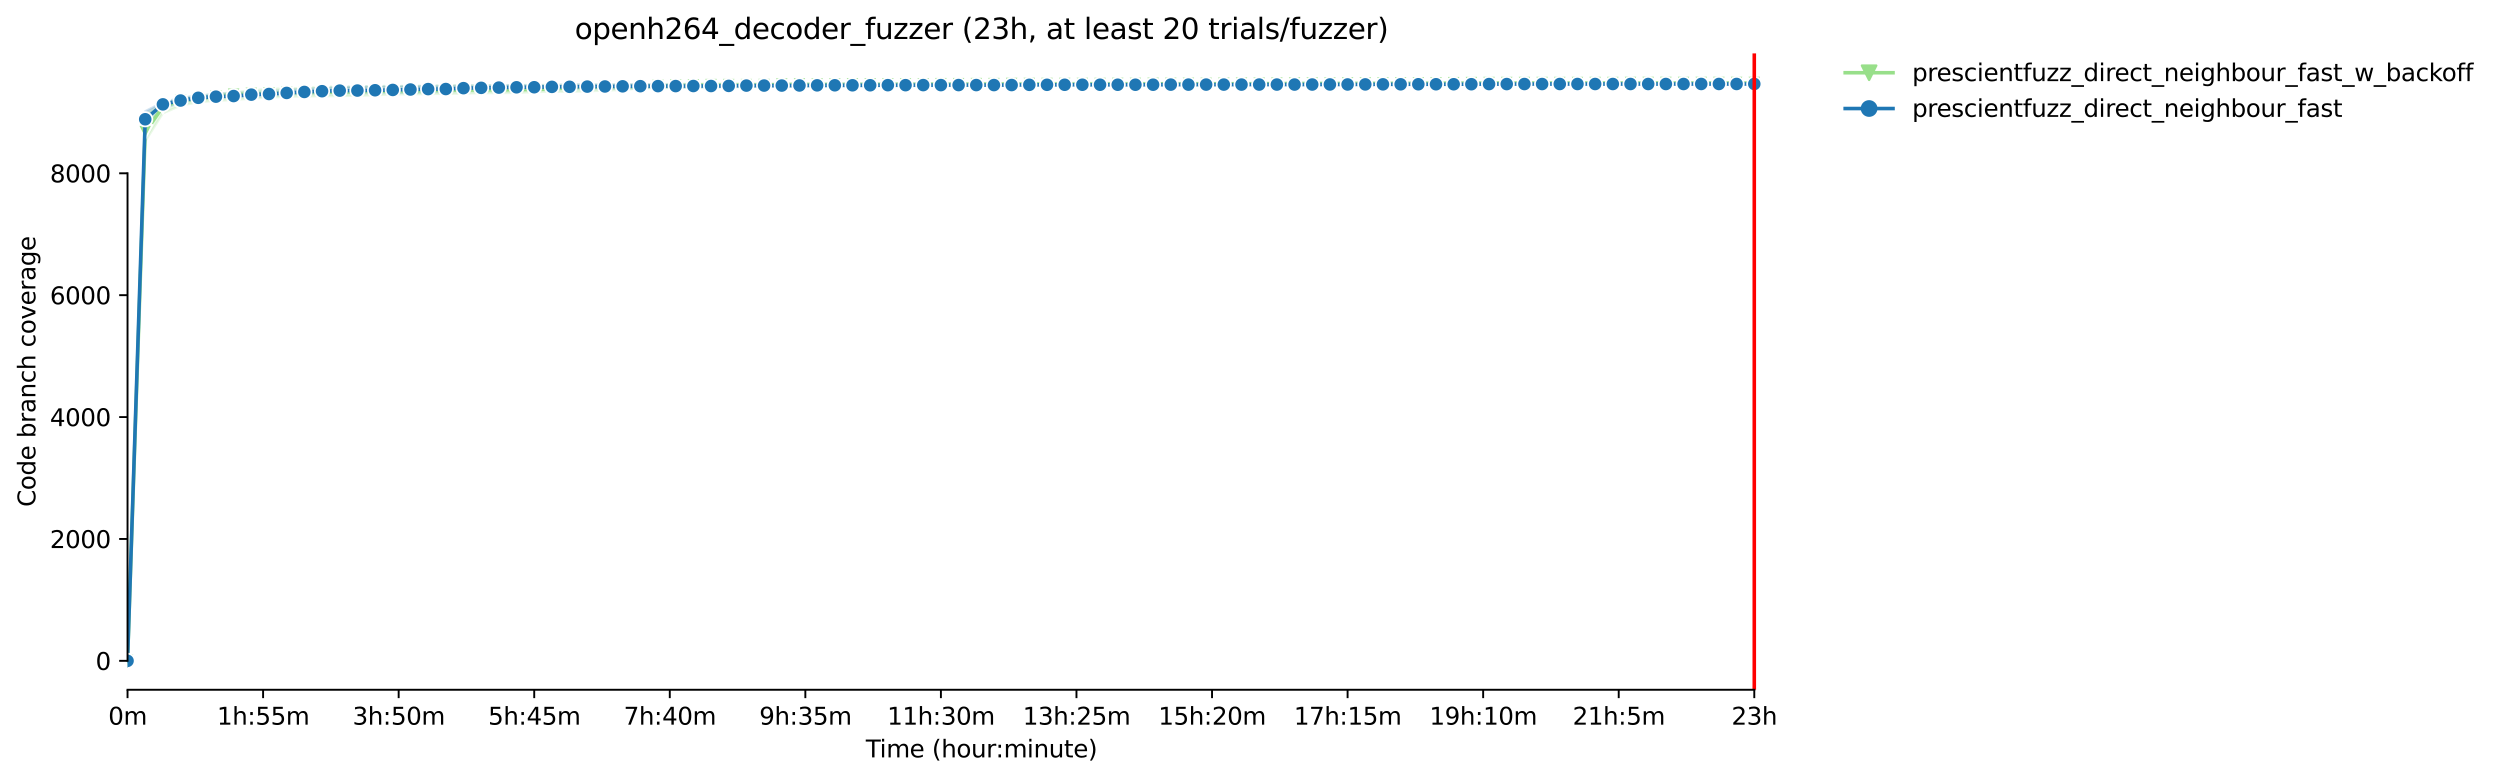 <?xml version="1.0" encoding="utf-8" standalone="no"?>
<!DOCTYPE svg PUBLIC "-//W3C//DTD SVG 1.1//EN"
  "http://www.w3.org/Graphics/SVG/1.1/DTD/svg11.dtd">
<svg xmlns:xlink="http://www.w3.org/1999/xlink" width="1045.381pt" height="325.986pt" viewBox="0 0 1045.381 325.986" xmlns="http://www.w3.org/2000/svg" version="1.1">
 <defs>
  <style type="text/css">*{stroke-linejoin: round; stroke-linecap: butt}</style>
 </defs>
 <g id="figure_1">
  <g id="patch_1">
   <path d="M 0 325.986 
L 1045.381 325.986 
L 1045.381 0 
L 0 0 
z
" style="fill: #ffffff"/>
  </g>
  <g id="axes_1">
   <g id="patch_2">
    <path d="M 53.328 288.43 
L 767.568 288.43 
L 767.568 22.318 
L 53.328 22.318 
z
" style="fill: #ffffff"/>
   </g>
   <g id="PolyCollection_1">
    <defs>
     <path id="mc7ff585fdb" d="M 53.328 -49.652 
L 53.328 -49.652 
L 60.722 -266.904 
L 68.116 -278.626 
L 75.509 -281.812 
L 82.903 -283.264 
L 90.297 -283.876 
L 97.691 -284.195 
L 105.085 -284.779 
L 112.478 -285.201 
L 119.872 -285.571 
L 127.266 -285.66 
L 134.66 -285.8 
L 142.054 -285.838 
L 149.447 -285.991 
L 156.841 -286.17 
L 164.235 -286.552 
L 171.629 -286.59 
L 179.023 -286.678 
L 186.416 -286.781 
L 193.81 -286.896 
L 201.204 -287.062 
L 208.598 -287.062 
L 215.991 -287.151 
L 223.385 -287.533 
L 230.779 -287.622 
L 238.173 -287.66 
L 245.567 -287.839 
L 252.96 -288.119 
L 260.354 -288.425 
L 267.748 -289.024 
L 275.142 -289.151 
L 282.536 -289.253 
L 289.929 -289.279 
L 297.323 -289.508 
L 304.717 -289.61 
L 312.111 -289.699 
L 319.505 -289.967 
L 326.898 -289.967 
L 334.292 -289.979 
L 341.686 -290.018 
L 349.08 -290.056 
L 356.473 -290.081 
L 363.867 -290.247 
L 371.261 -290.26 
L 378.655 -290.285 
L 386.049 -290.247 
L 393.442 -290.349 
L 400.836 -290.336 
L 408.23 -290.413 
L 415.624 -290.413 
L 423.018 -290.413 
L 430.411 -290.413 
L 437.805 -290.451 
L 445.199 -290.451 
L 452.593 -290.451 
L 459.987 -290.425 
L 467.38 -290.451 
L 474.774 -290.451 
L 482.168 -290.464 
L 489.562 -290.476 
L 496.955 -290.476 
L 504.349 -290.476 
L 511.743 -290.527 
L 519.137 -290.553 
L 526.531 -290.553 
L 533.924 -290.566 
L 541.318 -290.642 
L 548.712 -290.627 
L 556.106 -290.655 
L 563.5 -290.655 
L 570.893 -290.693 
L 578.287 -290.693 
L 585.681 -290.693 
L 593.075 -290.706 
L 600.468 -290.77 
L 607.862 -290.795 
L 615.256 -290.795 
L 622.65 -290.91 
L 630.044 -290.909 
L 637.437 -290.922 
L 644.831 -290.922 
L 652.225 -290.922 
L 659.619 -290.884 
L 667.013 -290.922 
L 674.406 -290.922 
L 681.8 -290.935 
L 689.194 -290.935 
L 696.588 -290.935 
L 703.982 -290.935 
L 711.375 -290.935 
L 718.769 -290.935 
L 726.163 -290.961 
L 733.557 -290.961 
L 733.557 -291.572 
L 733.557 -291.572 
L 726.163 -291.572 
L 718.769 -291.572 
L 711.375 -291.572 
L 703.982 -291.56 
L 696.588 -291.56 
L 689.194 -291.572 
L 681.8 -291.534 
L 674.406 -291.534 
L 667.013 -291.534 
L 659.619 -291.534 
L 652.225 -291.534 
L 644.831 -291.534 
L 637.437 -291.534 
L 630.044 -291.534 
L 622.65 -291.534 
L 615.256 -291.483 
L 607.862 -291.483 
L 600.468 -291.483 
L 593.075 -291.509 
L 585.681 -291.47 
L 578.287 -291.47 
L 570.893 -291.497 
L 563.5 -291.47 
L 556.106 -291.47 
L 548.712 -291.458 
L 541.318 -291.394 
L 533.924 -291.419 
L 526.531 -291.419 
L 519.137 -291.419 
L 511.743 -291.394 
L 504.349 -291.381 
L 496.955 -291.368 
L 489.562 -291.356 
L 482.168 -291.343 
L 474.774 -291.343 
L 467.38 -291.368 
L 459.987 -291.33 
L 452.593 -291.344 
L 445.199 -291.33 
L 437.805 -291.292 
L 430.411 -291.241 
L 423.018 -291.241 
L 415.624 -291.241 
L 408.23 -291.241 
L 400.836 -291.228 
L 393.442 -291.203 
L 386.049 -291.165 
L 378.655 -291.126 
L 371.261 -291.114 
L 363.867 -291.114 
L 356.473 -291.114 
L 349.08 -291.101 
L 341.686 -291.088 
L 334.292 -291.088 
L 326.898 -291.088 
L 319.505 -291.05 
L 312.111 -291.05 
L 304.717 -291.024 
L 297.323 -291.025 
L 289.929 -290.986 
L 282.536 -290.886 
L 275.142 -290.808 
L 267.748 -290.782 
L 260.354 -290.731 
L 252.96 -290.617 
L 245.567 -290.591 
L 238.173 -290.566 
L 230.779 -290.527 
L 223.385 -290.527 
L 215.991 -290.451 
L 208.598 -290.4 
L 201.204 -290.387 
L 193.81 -290.387 
L 186.416 -290.311 
L 179.023 -290.186 
L 171.629 -290.16 
L 164.235 -290.081 
L 156.841 -290.018 
L 149.447 -289.839 
L 142.054 -289.827 
L 134.66 -289.763 
L 127.266 -289.279 
L 119.872 -288.986 
L 112.478 -288.833 
L 105.085 -288.196 
L 97.691 -287.457 
L 90.297 -286.705 
L 82.903 -285.813 
L 75.509 -284.934 
L 68.116 -282.806 
L 60.722 -278.257 
L 53.328 -49.652 
z
" style="stroke: #98df8a; stroke-opacity: 0.2"/>
    </defs>
    <g clip-path="url(#p2b7d5463ad)">
     <use xlink:href="#mc7ff585fdb" x="0" y="325.986" style="fill: #98df8a; fill-opacity: 0.2; stroke: #98df8a; stroke-opacity: 0.2"/>
    </g>
   </g>
   <g id="PolyCollection_2">
    <defs>
     <path id="m9d3157a11f" d="M 53.328 -49.652 
L 53.328 -49.652 
L 60.722 -271.465 
L 68.116 -280.703 
L 75.509 -283.035 
L 82.903 -284.373 
L 90.297 -284.997 
L 97.691 -285.52 
L 105.085 -285.634 
L 112.478 -285.953 
L 119.872 -286.501 
L 127.266 -286.743 
L 134.66 -286.845 
L 142.054 -287.036 
L 149.447 -287.023 
L 156.841 -287.189 
L 164.235 -287.278 
L 171.629 -287.316 
L 179.023 -287.584 
L 186.416 -287.622 
L 193.81 -288.106 
L 201.204 -288.476 
L 208.598 -288.514 
L 215.991 -288.744 
L 223.385 -288.769 
L 230.779 -288.769 
L 238.173 -288.871 
L 245.567 -288.986 
L 252.96 -289.011 
L 260.354 -288.986 
L 267.748 -289.113 
L 275.142 -289.393 
L 282.536 -289.393 
L 289.929 -289.495 
L 297.323 -289.572 
L 304.717 -289.61 
L 312.111 -289.623 
L 319.505 -289.725 
L 326.898 -289.686 
L 334.292 -289.763 
L 341.686 -289.814 
L 349.08 -289.839 
L 356.473 -289.865 
L 363.867 -289.89 
L 371.261 -289.954 
L 378.655 -289.992 
L 386.049 -290.03 
L 393.442 -290.081 
L 400.836 -290.094 
L 408.23 -290.094 
L 415.624 -290.132 
L 423.018 -290.158 
L 430.411 -290.196 
L 437.805 -290.222 
L 445.199 -290.247 
L 452.593 -290.285 
L 459.987 -290.285 
L 467.38 -290.311 
L 474.774 -290.349 
L 482.168 -290.362 
L 489.562 -290.4 
L 496.955 -290.413 
L 504.349 -290.425 
L 511.743 -290.438 
L 519.137 -290.451 
L 526.531 -290.464 
L 533.924 -290.464 
L 541.318 -290.502 
L 548.712 -290.476 
L 556.106 -290.502 
L 563.5 -290.527 
L 570.893 -290.553 
L 578.287 -290.553 
L 585.681 -290.553 
L 593.075 -290.553 
L 600.468 -290.527 
L 607.862 -290.566 
L 615.256 -290.578 
L 622.65 -290.578 
L 630.044 -290.578 
L 637.437 -290.578 
L 644.831 -290.578 
L 652.225 -290.578 
L 659.619 -290.578 
L 667.013 -290.553 
L 674.406 -290.553 
L 681.8 -290.565 
L 689.194 -290.604 
L 696.588 -290.604 
L 703.982 -290.616 
L 711.375 -290.655 
L 718.769 -290.668 
L 726.163 -290.68 
L 733.557 -290.68 
L 733.557 -291.47 
L 733.557 -291.47 
L 726.163 -291.496 
L 718.769 -291.483 
L 711.375 -291.496 
L 703.982 -291.483 
L 696.588 -291.47 
L 689.194 -291.42 
L 681.8 -291.445 
L 674.406 -291.445 
L 667.013 -291.445 
L 659.619 -291.445 
L 652.225 -291.432 
L 644.831 -291.432 
L 637.437 -291.432 
L 630.044 -291.407 
L 622.65 -291.343 
L 615.256 -291.407 
L 607.862 -291.228 
L 600.468 -291.241 
L 593.075 -291.241 
L 585.681 -291.241 
L 578.287 -291.241 
L 570.893 -291.241 
L 563.5 -291.241 
L 556.106 -291.241 
L 548.712 -291.28 
L 541.318 -291.241 
L 533.924 -291.215 
L 526.531 -291.215 
L 519.137 -291.177 
L 511.743 -291.177 
L 504.349 -291.165 
L 496.955 -291.228 
L 489.562 -291.126 
L 482.168 -291.126 
L 474.774 -291.075 
L 467.38 -291.114 
L 459.987 -291.024 
L 452.593 -291.024 
L 445.199 -291.014 
L 437.805 -291.101 
L 430.411 -290.999 
L 423.018 -290.986 
L 415.624 -290.986 
L 408.23 -290.986 
L 400.836 -290.973 
L 393.442 -290.948 
L 386.049 -290.938 
L 378.655 -290.935 
L 371.261 -290.91 
L 363.867 -290.897 
L 356.473 -290.859 
L 349.08 -290.859 
L 341.686 -290.823 
L 334.292 -290.795 
L 326.898 -290.884 
L 319.505 -290.771 
L 312.111 -290.77 
L 304.717 -290.719 
L 297.323 -290.719 
L 289.929 -290.719 
L 282.536 -290.757 
L 275.142 -290.693 
L 267.748 -290.757 
L 260.354 -290.655 
L 252.96 -290.604 
L 245.567 -290.629 
L 238.173 -290.604 
L 230.779 -290.387 
L 223.385 -290.349 
L 215.991 -290.349 
L 208.598 -290.298 
L 201.204 -290.196 
L 193.81 -290.158 
L 186.416 -290.069 
L 179.023 -290.018 
L 171.629 -289.941 
L 164.235 -289.841 
L 156.841 -289.827 
L 149.447 -289.712 
L 142.054 -289.546 
L 134.66 -289.151 
L 127.266 -288.756 
L 119.872 -288.298 
L 112.478 -287.788 
L 105.085 -287.393 
L 97.691 -287.062 
L 90.297 -286.718 
L 82.903 -286.029 
L 75.509 -285.074 
L 68.116 -283.226 
L 60.722 -279.455 
L 53.328 -49.652 
z
" style="stroke: #1f77b4; stroke-opacity: 0.2"/>
    </defs>
    <g clip-path="url(#p2b7d5463ad)">
     <use xlink:href="#m9d3157a11f" x="0" y="325.986" style="fill: #1f77b4; fill-opacity: 0.2; stroke: #1f77b4; stroke-opacity: 0.2"/>
    </g>
   </g>
   <g id="matplotlib.axis_1">
    <g id="xtick_1">
     <g id="line2d_1">
      <defs>
       <path id="m45a9380dd8" d="M 0 0 
L 0 3.5 
" style="stroke: #000000; stroke-width: 0.8"/>
      </defs>
      <g>
       <use xlink:href="#m45a9380dd8" x="53.328" y="288.43" style="stroke: #000000; stroke-width: 0.8"/>
      </g>
     </g>
     <g id="text_1">
      <!-- 0m -->
      <g transform="translate(45.277 303.029) scale(0.1 -0.1)">
       <defs>
        <path id="DejaVuSans-30" d="M 2034 4250 
Q 1547 4250 1301 3770 
Q 1056 3291 1056 2328 
Q 1056 1369 1301 889 
Q 1547 409 2034 409 
Q 2525 409 2770 889 
Q 3016 1369 3016 2328 
Q 3016 3291 2770 3770 
Q 2525 4250 2034 4250 
z
M 2034 4750 
Q 2819 4750 3233 4129 
Q 3647 3509 3647 2328 
Q 3647 1150 3233 529 
Q 2819 -91 2034 -91 
Q 1250 -91 836 529 
Q 422 1150 422 2328 
Q 422 3509 836 4129 
Q 1250 4750 2034 4750 
z
" transform="scale(0.016)"/>
        <path id="DejaVuSans-6d" d="M 3328 2828 
Q 3544 3216 3844 3400 
Q 4144 3584 4550 3584 
Q 5097 3584 5394 3201 
Q 5691 2819 5691 2113 
L 5691 0 
L 5113 0 
L 5113 2094 
Q 5113 2597 4934 2840 
Q 4756 3084 4391 3084 
Q 3944 3084 3684 2787 
Q 3425 2491 3425 1978 
L 3425 0 
L 2847 0 
L 2847 2094 
Q 2847 2600 2669 2842 
Q 2491 3084 2119 3084 
Q 1678 3084 1418 2786 
Q 1159 2488 1159 1978 
L 1159 0 
L 581 0 
L 581 3500 
L 1159 3500 
L 1159 2956 
Q 1356 3278 1631 3431 
Q 1906 3584 2284 3584 
Q 2666 3584 2933 3390 
Q 3200 3197 3328 2828 
z
" transform="scale(0.016)"/>
       </defs>
       <use xlink:href="#DejaVuSans-30"/>
       <use xlink:href="#DejaVuSans-6d" x="63.623"/>
      </g>
     </g>
    </g>
    <g id="xtick_2">
     <g id="line2d_2">
      <g>
       <use xlink:href="#m45a9380dd8" x="110.014" y="288.43" style="stroke: #000000; stroke-width: 0.8"/>
      </g>
     </g>
     <g id="text_2">
      <!-- 1h:55m -->
      <g transform="translate(90.747 303.029) scale(0.1 -0.1)">
       <defs>
        <path id="DejaVuSans-31" d="M 794 531 
L 1825 531 
L 1825 4091 
L 703 3866 
L 703 4441 
L 1819 4666 
L 2450 4666 
L 2450 531 
L 3481 531 
L 3481 0 
L 794 0 
L 794 531 
z
" transform="scale(0.016)"/>
        <path id="DejaVuSans-68" d="M 3513 2113 
L 3513 0 
L 2938 0 
L 2938 2094 
Q 2938 2591 2744 2837 
Q 2550 3084 2163 3084 
Q 1697 3084 1428 2787 
Q 1159 2491 1159 1978 
L 1159 0 
L 581 0 
L 581 4863 
L 1159 4863 
L 1159 2956 
Q 1366 3272 1645 3428 
Q 1925 3584 2291 3584 
Q 2894 3584 3203 3211 
Q 3513 2838 3513 2113 
z
" transform="scale(0.016)"/>
        <path id="DejaVuSans-3a" d="M 750 794 
L 1409 794 
L 1409 0 
L 750 0 
L 750 794 
z
M 750 3309 
L 1409 3309 
L 1409 2516 
L 750 2516 
L 750 3309 
z
" transform="scale(0.016)"/>
        <path id="DejaVuSans-35" d="M 691 4666 
L 3169 4666 
L 3169 4134 
L 1269 4134 
L 1269 2991 
Q 1406 3038 1543 3061 
Q 1681 3084 1819 3084 
Q 2600 3084 3056 2656 
Q 3513 2228 3513 1497 
Q 3513 744 3044 326 
Q 2575 -91 1722 -91 
Q 1428 -91 1123 -41 
Q 819 9 494 109 
L 494 744 
Q 775 591 1075 516 
Q 1375 441 1709 441 
Q 2250 441 2565 725 
Q 2881 1009 2881 1497 
Q 2881 1984 2565 2268 
Q 2250 2553 1709 2553 
Q 1456 2553 1204 2497 
Q 953 2441 691 2322 
L 691 4666 
z
" transform="scale(0.016)"/>
       </defs>
       <use xlink:href="#DejaVuSans-31"/>
       <use xlink:href="#DejaVuSans-68" x="63.623"/>
       <use xlink:href="#DejaVuSans-3a" x="127.002"/>
       <use xlink:href="#DejaVuSans-35" x="160.693"/>
       <use xlink:href="#DejaVuSans-35" x="224.316"/>
       <use xlink:href="#DejaVuSans-6d" x="287.939"/>
      </g>
     </g>
    </g>
    <g id="xtick_3">
     <g id="line2d_3">
      <g>
       <use xlink:href="#m45a9380dd8" x="166.7" y="288.43" style="stroke: #000000; stroke-width: 0.8"/>
      </g>
     </g>
     <g id="text_3">
      <!-- 3h:50m -->
      <g transform="translate(147.432 303.029) scale(0.1 -0.1)">
       <defs>
        <path id="DejaVuSans-33" d="M 2597 2516 
Q 3050 2419 3304 2112 
Q 3559 1806 3559 1356 
Q 3559 666 3084 287 
Q 2609 -91 1734 -91 
Q 1441 -91 1130 -33 
Q 819 25 488 141 
L 488 750 
Q 750 597 1062 519 
Q 1375 441 1716 441 
Q 2309 441 2620 675 
Q 2931 909 2931 1356 
Q 2931 1769 2642 2001 
Q 2353 2234 1838 2234 
L 1294 2234 
L 1294 2753 
L 1863 2753 
Q 2328 2753 2575 2939 
Q 2822 3125 2822 3475 
Q 2822 3834 2567 4026 
Q 2313 4219 1838 4219 
Q 1578 4219 1281 4162 
Q 984 4106 628 3988 
L 628 4550 
Q 988 4650 1302 4700 
Q 1616 4750 1894 4750 
Q 2613 4750 3031 4423 
Q 3450 4097 3450 3541 
Q 3450 3153 3228 2886 
Q 3006 2619 2597 2516 
z
" transform="scale(0.016)"/>
       </defs>
       <use xlink:href="#DejaVuSans-33"/>
       <use xlink:href="#DejaVuSans-68" x="63.623"/>
       <use xlink:href="#DejaVuSans-3a" x="127.002"/>
       <use xlink:href="#DejaVuSans-35" x="160.693"/>
       <use xlink:href="#DejaVuSans-30" x="224.316"/>
       <use xlink:href="#DejaVuSans-6d" x="287.939"/>
      </g>
     </g>
    </g>
    <g id="xtick_4">
     <g id="line2d_4">
      <g>
       <use xlink:href="#m45a9380dd8" x="223.385" y="288.43" style="stroke: #000000; stroke-width: 0.8"/>
      </g>
     </g>
     <g id="text_4">
      <!-- 5h:45m -->
      <g transform="translate(204.118 303.029) scale(0.1 -0.1)">
       <defs>
        <path id="DejaVuSans-34" d="M 2419 4116 
L 825 1625 
L 2419 1625 
L 2419 4116 
z
M 2253 4666 
L 3047 4666 
L 3047 1625 
L 3713 1625 
L 3713 1100 
L 3047 1100 
L 3047 0 
L 2419 0 
L 2419 1100 
L 313 1100 
L 313 1709 
L 2253 4666 
z
" transform="scale(0.016)"/>
       </defs>
       <use xlink:href="#DejaVuSans-35"/>
       <use xlink:href="#DejaVuSans-68" x="63.623"/>
       <use xlink:href="#DejaVuSans-3a" x="127.002"/>
       <use xlink:href="#DejaVuSans-34" x="160.693"/>
       <use xlink:href="#DejaVuSans-35" x="224.316"/>
       <use xlink:href="#DejaVuSans-6d" x="287.939"/>
      </g>
     </g>
    </g>
    <g id="xtick_5">
     <g id="line2d_5">
      <g>
       <use xlink:href="#m45a9380dd8" x="280.071" y="288.43" style="stroke: #000000; stroke-width: 0.8"/>
      </g>
     </g>
     <g id="text_5">
      <!-- 7h:40m -->
      <g transform="translate(260.804 303.029) scale(0.1 -0.1)">
       <defs>
        <path id="DejaVuSans-37" d="M 525 4666 
L 3525 4666 
L 3525 4397 
L 1831 0 
L 1172 0 
L 2766 4134 
L 525 4134 
L 525 4666 
z
" transform="scale(0.016)"/>
       </defs>
       <use xlink:href="#DejaVuSans-37"/>
       <use xlink:href="#DejaVuSans-68" x="63.623"/>
       <use xlink:href="#DejaVuSans-3a" x="127.002"/>
       <use xlink:href="#DejaVuSans-34" x="160.693"/>
       <use xlink:href="#DejaVuSans-30" x="224.316"/>
       <use xlink:href="#DejaVuSans-6d" x="287.939"/>
      </g>
     </g>
    </g>
    <g id="xtick_6">
     <g id="line2d_6">
      <g>
       <use xlink:href="#m45a9380dd8" x="336.757" y="288.43" style="stroke: #000000; stroke-width: 0.8"/>
      </g>
     </g>
     <g id="text_6">
      <!-- 9h:35m -->
      <g transform="translate(317.49 303.029) scale(0.1 -0.1)">
       <defs>
        <path id="DejaVuSans-39" d="M 703 97 
L 703 672 
Q 941 559 1184 500 
Q 1428 441 1663 441 
Q 2288 441 2617 861 
Q 2947 1281 2994 2138 
Q 2813 1869 2534 1725 
Q 2256 1581 1919 1581 
Q 1219 1581 811 2004 
Q 403 2428 403 3163 
Q 403 3881 828 4315 
Q 1253 4750 1959 4750 
Q 2769 4750 3195 4129 
Q 3622 3509 3622 2328 
Q 3622 1225 3098 567 
Q 2575 -91 1691 -91 
Q 1453 -91 1209 -44 
Q 966 3 703 97 
z
M 1959 2075 
Q 2384 2075 2632 2365 
Q 2881 2656 2881 3163 
Q 2881 3666 2632 3958 
Q 2384 4250 1959 4250 
Q 1534 4250 1286 3958 
Q 1038 3666 1038 3163 
Q 1038 2656 1286 2365 
Q 1534 2075 1959 2075 
z
" transform="scale(0.016)"/>
       </defs>
       <use xlink:href="#DejaVuSans-39"/>
       <use xlink:href="#DejaVuSans-68" x="63.623"/>
       <use xlink:href="#DejaVuSans-3a" x="127.002"/>
       <use xlink:href="#DejaVuSans-33" x="160.693"/>
       <use xlink:href="#DejaVuSans-35" x="224.316"/>
       <use xlink:href="#DejaVuSans-6d" x="287.939"/>
      </g>
     </g>
    </g>
    <g id="xtick_7">
     <g id="line2d_7">
      <g>
       <use xlink:href="#m45a9380dd8" x="393.442" y="288.43" style="stroke: #000000; stroke-width: 0.8"/>
      </g>
     </g>
     <g id="text_7">
      <!-- 11h:30m -->
      <g transform="translate(370.994 303.029) scale(0.1 -0.1)">
       <use xlink:href="#DejaVuSans-31"/>
       <use xlink:href="#DejaVuSans-31" x="63.623"/>
       <use xlink:href="#DejaVuSans-68" x="127.246"/>
       <use xlink:href="#DejaVuSans-3a" x="190.625"/>
       <use xlink:href="#DejaVuSans-33" x="224.316"/>
       <use xlink:href="#DejaVuSans-30" x="287.939"/>
       <use xlink:href="#DejaVuSans-6d" x="351.562"/>
      </g>
     </g>
    </g>
    <g id="xtick_8">
     <g id="line2d_8">
      <g>
       <use xlink:href="#m45a9380dd8" x="450.128" y="288.43" style="stroke: #000000; stroke-width: 0.8"/>
      </g>
     </g>
     <g id="text_8">
      <!-- 13h:25m -->
      <g transform="translate(427.68 303.029) scale(0.1 -0.1)">
       <defs>
        <path id="DejaVuSans-32" d="M 1228 531 
L 3431 531 
L 3431 0 
L 469 0 
L 469 531 
Q 828 903 1448 1529 
Q 2069 2156 2228 2338 
Q 2531 2678 2651 2914 
Q 2772 3150 2772 3378 
Q 2772 3750 2511 3984 
Q 2250 4219 1831 4219 
Q 1534 4219 1204 4116 
Q 875 4013 500 3803 
L 500 4441 
Q 881 4594 1212 4672 
Q 1544 4750 1819 4750 
Q 2544 4750 2975 4387 
Q 3406 4025 3406 3419 
Q 3406 3131 3298 2873 
Q 3191 2616 2906 2266 
Q 2828 2175 2409 1742 
Q 1991 1309 1228 531 
z
" transform="scale(0.016)"/>
       </defs>
       <use xlink:href="#DejaVuSans-31"/>
       <use xlink:href="#DejaVuSans-33" x="63.623"/>
       <use xlink:href="#DejaVuSans-68" x="127.246"/>
       <use xlink:href="#DejaVuSans-3a" x="190.625"/>
       <use xlink:href="#DejaVuSans-32" x="224.316"/>
       <use xlink:href="#DejaVuSans-35" x="287.939"/>
       <use xlink:href="#DejaVuSans-6d" x="351.562"/>
      </g>
     </g>
    </g>
    <g id="xtick_9">
     <g id="line2d_9">
      <g>
       <use xlink:href="#m45a9380dd8" x="506.814" y="288.43" style="stroke: #000000; stroke-width: 0.8"/>
      </g>
     </g>
     <g id="text_9">
      <!-- 15h:20m -->
      <g transform="translate(484.365 303.029) scale(0.1 -0.1)">
       <use xlink:href="#DejaVuSans-31"/>
       <use xlink:href="#DejaVuSans-35" x="63.623"/>
       <use xlink:href="#DejaVuSans-68" x="127.246"/>
       <use xlink:href="#DejaVuSans-3a" x="190.625"/>
       <use xlink:href="#DejaVuSans-32" x="224.316"/>
       <use xlink:href="#DejaVuSans-30" x="287.939"/>
       <use xlink:href="#DejaVuSans-6d" x="351.562"/>
      </g>
     </g>
    </g>
    <g id="xtick_10">
     <g id="line2d_10">
      <g>
       <use xlink:href="#m45a9380dd8" x="563.5" y="288.43" style="stroke: #000000; stroke-width: 0.8"/>
      </g>
     </g>
     <g id="text_10">
      <!-- 17h:15m -->
      <g transform="translate(541.051 303.029) scale(0.1 -0.1)">
       <use xlink:href="#DejaVuSans-31"/>
       <use xlink:href="#DejaVuSans-37" x="63.623"/>
       <use xlink:href="#DejaVuSans-68" x="127.246"/>
       <use xlink:href="#DejaVuSans-3a" x="190.625"/>
       <use xlink:href="#DejaVuSans-31" x="224.316"/>
       <use xlink:href="#DejaVuSans-35" x="287.939"/>
       <use xlink:href="#DejaVuSans-6d" x="351.562"/>
      </g>
     </g>
    </g>
    <g id="xtick_11">
     <g id="line2d_11">
      <g>
       <use xlink:href="#m45a9380dd8" x="620.185" y="288.43" style="stroke: #000000; stroke-width: 0.8"/>
      </g>
     </g>
     <g id="text_11">
      <!-- 19h:10m -->
      <g transform="translate(597.737 303.029) scale(0.1 -0.1)">
       <use xlink:href="#DejaVuSans-31"/>
       <use xlink:href="#DejaVuSans-39" x="63.623"/>
       <use xlink:href="#DejaVuSans-68" x="127.246"/>
       <use xlink:href="#DejaVuSans-3a" x="190.625"/>
       <use xlink:href="#DejaVuSans-31" x="224.316"/>
       <use xlink:href="#DejaVuSans-30" x="287.939"/>
       <use xlink:href="#DejaVuSans-6d" x="351.562"/>
      </g>
     </g>
    </g>
    <g id="xtick_12">
     <g id="line2d_12">
      <g>
       <use xlink:href="#m45a9380dd8" x="676.871" y="288.43" style="stroke: #000000; stroke-width: 0.8"/>
      </g>
     </g>
     <g id="text_12">
      <!-- 21h:5m -->
      <g transform="translate(657.604 303.029) scale(0.1 -0.1)">
       <use xlink:href="#DejaVuSans-32"/>
       <use xlink:href="#DejaVuSans-31" x="63.623"/>
       <use xlink:href="#DejaVuSans-68" x="127.246"/>
       <use xlink:href="#DejaVuSans-3a" x="190.625"/>
       <use xlink:href="#DejaVuSans-35" x="224.316"/>
       <use xlink:href="#DejaVuSans-6d" x="287.939"/>
      </g>
     </g>
    </g>
    <g id="xtick_13">
     <g id="line2d_13">
      <g>
       <use xlink:href="#m45a9380dd8" x="733.557" y="288.43" style="stroke: #000000; stroke-width: 0.8"/>
      </g>
     </g>
     <g id="text_13">
      <!-- 23h -->
      <g transform="translate(724.025 303.029) scale(0.1 -0.1)">
       <use xlink:href="#DejaVuSans-32"/>
       <use xlink:href="#DejaVuSans-33" x="63.623"/>
       <use xlink:href="#DejaVuSans-68" x="127.246"/>
      </g>
     </g>
    </g>
    <g id="text_14">
     <!-- Time (hour:minute) -->
     <g transform="translate(362.041 316.707) scale(0.1 -0.1)">
      <defs>
       <path id="DejaVuSans-54" d="M -19 4666 
L 3928 4666 
L 3928 4134 
L 2272 4134 
L 2272 0 
L 1638 0 
L 1638 4134 
L -19 4134 
L -19 4666 
z
" transform="scale(0.016)"/>
       <path id="DejaVuSans-69" d="M 603 3500 
L 1178 3500 
L 1178 0 
L 603 0 
L 603 3500 
z
M 603 4863 
L 1178 4863 
L 1178 4134 
L 603 4134 
L 603 4863 
z
" transform="scale(0.016)"/>
       <path id="DejaVuSans-65" d="M 3597 1894 
L 3597 1613 
L 953 1613 
Q 991 1019 1311 708 
Q 1631 397 2203 397 
Q 2534 397 2845 478 
Q 3156 559 3463 722 
L 3463 178 
Q 3153 47 2828 -22 
Q 2503 -91 2169 -91 
Q 1331 -91 842 396 
Q 353 884 353 1716 
Q 353 2575 817 3079 
Q 1281 3584 2069 3584 
Q 2775 3584 3186 3129 
Q 3597 2675 3597 1894 
z
M 3022 2063 
Q 3016 2534 2758 2815 
Q 2500 3097 2075 3097 
Q 1594 3097 1305 2825 
Q 1016 2553 972 2059 
L 3022 2063 
z
" transform="scale(0.016)"/>
       <path id="DejaVuSans-20" transform="scale(0.016)"/>
       <path id="DejaVuSans-28" d="M 1984 4856 
Q 1566 4138 1362 3434 
Q 1159 2731 1159 2009 
Q 1159 1288 1364 580 
Q 1569 -128 1984 -844 
L 1484 -844 
Q 1016 -109 783 600 
Q 550 1309 550 2009 
Q 550 2706 781 3412 
Q 1013 4119 1484 4856 
L 1984 4856 
z
" transform="scale(0.016)"/>
       <path id="DejaVuSans-6f" d="M 1959 3097 
Q 1497 3097 1228 2736 
Q 959 2375 959 1747 
Q 959 1119 1226 758 
Q 1494 397 1959 397 
Q 2419 397 2687 759 
Q 2956 1122 2956 1747 
Q 2956 2369 2687 2733 
Q 2419 3097 1959 3097 
z
M 1959 3584 
Q 2709 3584 3137 3096 
Q 3566 2609 3566 1747 
Q 3566 888 3137 398 
Q 2709 -91 1959 -91 
Q 1206 -91 779 398 
Q 353 888 353 1747 
Q 353 2609 779 3096 
Q 1206 3584 1959 3584 
z
" transform="scale(0.016)"/>
       <path id="DejaVuSans-75" d="M 544 1381 
L 544 3500 
L 1119 3500 
L 1119 1403 
Q 1119 906 1312 657 
Q 1506 409 1894 409 
Q 2359 409 2629 706 
Q 2900 1003 2900 1516 
L 2900 3500 
L 3475 3500 
L 3475 0 
L 2900 0 
L 2900 538 
Q 2691 219 2414 64 
Q 2138 -91 1772 -91 
Q 1169 -91 856 284 
Q 544 659 544 1381 
z
M 1991 3584 
L 1991 3584 
z
" transform="scale(0.016)"/>
       <path id="DejaVuSans-72" d="M 2631 2963 
Q 2534 3019 2420 3045 
Q 2306 3072 2169 3072 
Q 1681 3072 1420 2755 
Q 1159 2438 1159 1844 
L 1159 0 
L 581 0 
L 581 3500 
L 1159 3500 
L 1159 2956 
Q 1341 3275 1631 3429 
Q 1922 3584 2338 3584 
Q 2397 3584 2469 3576 
Q 2541 3569 2628 3553 
L 2631 2963 
z
" transform="scale(0.016)"/>
       <path id="DejaVuSans-6e" d="M 3513 2113 
L 3513 0 
L 2938 0 
L 2938 2094 
Q 2938 2591 2744 2837 
Q 2550 3084 2163 3084 
Q 1697 3084 1428 2787 
Q 1159 2491 1159 1978 
L 1159 0 
L 581 0 
L 581 3500 
L 1159 3500 
L 1159 2956 
Q 1366 3272 1645 3428 
Q 1925 3584 2291 3584 
Q 2894 3584 3203 3211 
Q 3513 2838 3513 2113 
z
" transform="scale(0.016)"/>
       <path id="DejaVuSans-74" d="M 1172 4494 
L 1172 3500 
L 2356 3500 
L 2356 3053 
L 1172 3053 
L 1172 1153 
Q 1172 725 1289 603 
Q 1406 481 1766 481 
L 2356 481 
L 2356 0 
L 1766 0 
Q 1100 0 847 248 
Q 594 497 594 1153 
L 594 3053 
L 172 3053 
L 172 3500 
L 594 3500 
L 594 4494 
L 1172 4494 
z
" transform="scale(0.016)"/>
       <path id="DejaVuSans-29" d="M 513 4856 
L 1013 4856 
Q 1481 4119 1714 3412 
Q 1947 2706 1947 2009 
Q 1947 1309 1714 600 
Q 1481 -109 1013 -844 
L 513 -844 
Q 928 -128 1133 580 
Q 1338 1288 1338 2009 
Q 1338 2731 1133 3434 
Q 928 4138 513 4856 
z
" transform="scale(0.016)"/>
      </defs>
      <use xlink:href="#DejaVuSans-54"/>
      <use xlink:href="#DejaVuSans-69" x="57.959"/>
      <use xlink:href="#DejaVuSans-6d" x="85.742"/>
      <use xlink:href="#DejaVuSans-65" x="183.154"/>
      <use xlink:href="#DejaVuSans-20" x="244.678"/>
      <use xlink:href="#DejaVuSans-28" x="276.465"/>
      <use xlink:href="#DejaVuSans-68" x="315.479"/>
      <use xlink:href="#DejaVuSans-6f" x="378.857"/>
      <use xlink:href="#DejaVuSans-75" x="440.039"/>
      <use xlink:href="#DejaVuSans-72" x="503.418"/>
      <use xlink:href="#DejaVuSans-3a" x="542.781"/>
      <use xlink:href="#DejaVuSans-6d" x="576.473"/>
      <use xlink:href="#DejaVuSans-69" x="673.885"/>
      <use xlink:href="#DejaVuSans-6e" x="701.668"/>
      <use xlink:href="#DejaVuSans-75" x="765.047"/>
      <use xlink:href="#DejaVuSans-74" x="828.426"/>
      <use xlink:href="#DejaVuSans-65" x="867.635"/>
      <use xlink:href="#DejaVuSans-29" x="929.158"/>
     </g>
    </g>
   </g>
   <g id="matplotlib.axis_2">
    <g id="ytick_1">
     <g id="line2d_14">
      <defs>
       <path id="md086ee4137" d="M 0 0 
L -3.5 0 
" style="stroke: #000000; stroke-width: 0.8"/>
      </defs>
      <g>
       <use xlink:href="#md086ee4137" x="53.328" y="276.334" style="stroke: #000000; stroke-width: 0.8"/>
      </g>
     </g>
     <g id="text_15">
      <!-- 0 -->
      <g transform="translate(39.966 280.133) scale(0.1 -0.1)">
       <use xlink:href="#DejaVuSans-30"/>
      </g>
     </g>
    </g>
    <g id="ytick_2">
     <g id="line2d_15">
      <g>
       <use xlink:href="#md086ee4137" x="53.328" y="225.366" style="stroke: #000000; stroke-width: 0.8"/>
      </g>
     </g>
     <g id="text_16">
      <!-- 2000 -->
      <g transform="translate(20.878 229.165) scale(0.1 -0.1)">
       <use xlink:href="#DejaVuSans-32"/>
       <use xlink:href="#DejaVuSans-30" x="63.623"/>
       <use xlink:href="#DejaVuSans-30" x="127.246"/>
       <use xlink:href="#DejaVuSans-30" x="190.869"/>
      </g>
     </g>
    </g>
    <g id="ytick_3">
     <g id="line2d_16">
      <g>
       <use xlink:href="#md086ee4137" x="53.328" y="174.398" style="stroke: #000000; stroke-width: 0.8"/>
      </g>
     </g>
     <g id="text_17">
      <!-- 4000 -->
      <g transform="translate(20.878 178.197) scale(0.1 -0.1)">
       <use xlink:href="#DejaVuSans-34"/>
       <use xlink:href="#DejaVuSans-30" x="63.623"/>
       <use xlink:href="#DejaVuSans-30" x="127.246"/>
       <use xlink:href="#DejaVuSans-30" x="190.869"/>
      </g>
     </g>
    </g>
    <g id="ytick_4">
     <g id="line2d_17">
      <g>
       <use xlink:href="#md086ee4137" x="53.328" y="123.43" style="stroke: #000000; stroke-width: 0.8"/>
      </g>
     </g>
     <g id="text_18">
      <!-- 6000 -->
      <g transform="translate(20.878 127.229) scale(0.1 -0.1)">
       <defs>
        <path id="DejaVuSans-36" d="M 2113 2584 
Q 1688 2584 1439 2293 
Q 1191 2003 1191 1497 
Q 1191 994 1439 701 
Q 1688 409 2113 409 
Q 2538 409 2786 701 
Q 3034 994 3034 1497 
Q 3034 2003 2786 2293 
Q 2538 2584 2113 2584 
z
M 3366 4563 
L 3366 3988 
Q 3128 4100 2886 4159 
Q 2644 4219 2406 4219 
Q 1781 4219 1451 3797 
Q 1122 3375 1075 2522 
Q 1259 2794 1537 2939 
Q 1816 3084 2150 3084 
Q 2853 3084 3261 2657 
Q 3669 2231 3669 1497 
Q 3669 778 3244 343 
Q 2819 -91 2113 -91 
Q 1303 -91 875 529 
Q 447 1150 447 2328 
Q 447 3434 972 4092 
Q 1497 4750 2381 4750 
Q 2619 4750 2861 4703 
Q 3103 4656 3366 4563 
z
" transform="scale(0.016)"/>
       </defs>
       <use xlink:href="#DejaVuSans-36"/>
       <use xlink:href="#DejaVuSans-30" x="63.623"/>
       <use xlink:href="#DejaVuSans-30" x="127.246"/>
       <use xlink:href="#DejaVuSans-30" x="190.869"/>
      </g>
     </g>
    </g>
    <g id="ytick_5">
     <g id="line2d_18">
      <g>
       <use xlink:href="#md086ee4137" x="53.328" y="72.462" style="stroke: #000000; stroke-width: 0.8"/>
      </g>
     </g>
     <g id="text_19">
      <!-- 8000 -->
      <g transform="translate(20.878 76.261) scale(0.1 -0.1)">
       <defs>
        <path id="DejaVuSans-38" d="M 2034 2216 
Q 1584 2216 1326 1975 
Q 1069 1734 1069 1313 
Q 1069 891 1326 650 
Q 1584 409 2034 409 
Q 2484 409 2743 651 
Q 3003 894 3003 1313 
Q 3003 1734 2745 1975 
Q 2488 2216 2034 2216 
z
M 1403 2484 
Q 997 2584 770 2862 
Q 544 3141 544 3541 
Q 544 4100 942 4425 
Q 1341 4750 2034 4750 
Q 2731 4750 3128 4425 
Q 3525 4100 3525 3541 
Q 3525 3141 3298 2862 
Q 3072 2584 2669 2484 
Q 3125 2378 3379 2068 
Q 3634 1759 3634 1313 
Q 3634 634 3220 271 
Q 2806 -91 2034 -91 
Q 1263 -91 848 271 
Q 434 634 434 1313 
Q 434 1759 690 2068 
Q 947 2378 1403 2484 
z
M 1172 3481 
Q 1172 3119 1398 2916 
Q 1625 2713 2034 2713 
Q 2441 2713 2670 2916 
Q 2900 3119 2900 3481 
Q 2900 3844 2670 4047 
Q 2441 4250 2034 4250 
Q 1625 4250 1398 4047 
Q 1172 3844 1172 3481 
z
" transform="scale(0.016)"/>
       </defs>
       <use xlink:href="#DejaVuSans-38"/>
       <use xlink:href="#DejaVuSans-30" x="63.623"/>
       <use xlink:href="#DejaVuSans-30" x="127.246"/>
       <use xlink:href="#DejaVuSans-30" x="190.869"/>
      </g>
     </g>
    </g>
    <g id="text_20">
     <!-- Code branch coverage -->
     <g transform="translate(14.798 211.949) rotate(-90) scale(0.1 -0.1)">
      <defs>
       <path id="DejaVuSans-43" d="M 4122 4306 
L 4122 3641 
Q 3803 3938 3442 4084 
Q 3081 4231 2675 4231 
Q 1875 4231 1450 3742 
Q 1025 3253 1025 2328 
Q 1025 1406 1450 917 
Q 1875 428 2675 428 
Q 3081 428 3442 575 
Q 3803 722 4122 1019 
L 4122 359 
Q 3791 134 3420 21 
Q 3050 -91 2638 -91 
Q 1578 -91 968 557 
Q 359 1206 359 2328 
Q 359 3453 968 4101 
Q 1578 4750 2638 4750 
Q 3056 4750 3426 4639 
Q 3797 4528 4122 4306 
z
" transform="scale(0.016)"/>
       <path id="DejaVuSans-64" d="M 2906 2969 
L 2906 4863 
L 3481 4863 
L 3481 0 
L 2906 0 
L 2906 525 
Q 2725 213 2448 61 
Q 2172 -91 1784 -91 
Q 1150 -91 751 415 
Q 353 922 353 1747 
Q 353 2572 751 3078 
Q 1150 3584 1784 3584 
Q 2172 3584 2448 3432 
Q 2725 3281 2906 2969 
z
M 947 1747 
Q 947 1113 1208 752 
Q 1469 391 1925 391 
Q 2381 391 2643 752 
Q 2906 1113 2906 1747 
Q 2906 2381 2643 2742 
Q 2381 3103 1925 3103 
Q 1469 3103 1208 2742 
Q 947 2381 947 1747 
z
" transform="scale(0.016)"/>
       <path id="DejaVuSans-62" d="M 3116 1747 
Q 3116 2381 2855 2742 
Q 2594 3103 2138 3103 
Q 1681 3103 1420 2742 
Q 1159 2381 1159 1747 
Q 1159 1113 1420 752 
Q 1681 391 2138 391 
Q 2594 391 2855 752 
Q 3116 1113 3116 1747 
z
M 1159 2969 
Q 1341 3281 1617 3432 
Q 1894 3584 2278 3584 
Q 2916 3584 3314 3078 
Q 3713 2572 3713 1747 
Q 3713 922 3314 415 
Q 2916 -91 2278 -91 
Q 1894 -91 1617 61 
Q 1341 213 1159 525 
L 1159 0 
L 581 0 
L 581 4863 
L 1159 4863 
L 1159 2969 
z
" transform="scale(0.016)"/>
       <path id="DejaVuSans-61" d="M 2194 1759 
Q 1497 1759 1228 1600 
Q 959 1441 959 1056 
Q 959 750 1161 570 
Q 1363 391 1709 391 
Q 2188 391 2477 730 
Q 2766 1069 2766 1631 
L 2766 1759 
L 2194 1759 
z
M 3341 1997 
L 3341 0 
L 2766 0 
L 2766 531 
Q 2569 213 2275 61 
Q 1981 -91 1556 -91 
Q 1019 -91 701 211 
Q 384 513 384 1019 
Q 384 1609 779 1909 
Q 1175 2209 1959 2209 
L 2766 2209 
L 2766 2266 
Q 2766 2663 2505 2880 
Q 2244 3097 1772 3097 
Q 1472 3097 1187 3025 
Q 903 2953 641 2809 
L 641 3341 
Q 956 3463 1253 3523 
Q 1550 3584 1831 3584 
Q 2591 3584 2966 3190 
Q 3341 2797 3341 1997 
z
" transform="scale(0.016)"/>
       <path id="DejaVuSans-63" d="M 3122 3366 
L 3122 2828 
Q 2878 2963 2633 3030 
Q 2388 3097 2138 3097 
Q 1578 3097 1268 2742 
Q 959 2388 959 1747 
Q 959 1106 1268 751 
Q 1578 397 2138 397 
Q 2388 397 2633 464 
Q 2878 531 3122 666 
L 3122 134 
Q 2881 22 2623 -34 
Q 2366 -91 2075 -91 
Q 1284 -91 818 406 
Q 353 903 353 1747 
Q 353 2603 823 3093 
Q 1294 3584 2113 3584 
Q 2378 3584 2631 3529 
Q 2884 3475 3122 3366 
z
" transform="scale(0.016)"/>
       <path id="DejaVuSans-76" d="M 191 3500 
L 800 3500 
L 1894 563 
L 2988 3500 
L 3597 3500 
L 2284 0 
L 1503 0 
L 191 3500 
z
" transform="scale(0.016)"/>
       <path id="DejaVuSans-67" d="M 2906 1791 
Q 2906 2416 2648 2759 
Q 2391 3103 1925 3103 
Q 1463 3103 1205 2759 
Q 947 2416 947 1791 
Q 947 1169 1205 825 
Q 1463 481 1925 481 
Q 2391 481 2648 825 
Q 2906 1169 2906 1791 
z
M 3481 434 
Q 3481 -459 3084 -895 
Q 2688 -1331 1869 -1331 
Q 1566 -1331 1297 -1286 
Q 1028 -1241 775 -1147 
L 775 -588 
Q 1028 -725 1275 -790 
Q 1522 -856 1778 -856 
Q 2344 -856 2625 -561 
Q 2906 -266 2906 331 
L 2906 616 
Q 2728 306 2450 153 
Q 2172 0 1784 0 
Q 1141 0 747 490 
Q 353 981 353 1791 
Q 353 2603 747 3093 
Q 1141 3584 1784 3584 
Q 2172 3584 2450 3431 
Q 2728 3278 2906 2969 
L 2906 3500 
L 3481 3500 
L 3481 434 
z
" transform="scale(0.016)"/>
      </defs>
      <use xlink:href="#DejaVuSans-43"/>
      <use xlink:href="#DejaVuSans-6f" x="69.824"/>
      <use xlink:href="#DejaVuSans-64" x="131.006"/>
      <use xlink:href="#DejaVuSans-65" x="194.482"/>
      <use xlink:href="#DejaVuSans-20" x="256.006"/>
      <use xlink:href="#DejaVuSans-62" x="287.793"/>
      <use xlink:href="#DejaVuSans-72" x="351.27"/>
      <use xlink:href="#DejaVuSans-61" x="392.383"/>
      <use xlink:href="#DejaVuSans-6e" x="453.662"/>
      <use xlink:href="#DejaVuSans-63" x="517.041"/>
      <use xlink:href="#DejaVuSans-68" x="572.021"/>
      <use xlink:href="#DejaVuSans-20" x="635.4"/>
      <use xlink:href="#DejaVuSans-63" x="667.188"/>
      <use xlink:href="#DejaVuSans-6f" x="722.168"/>
      <use xlink:href="#DejaVuSans-76" x="783.35"/>
      <use xlink:href="#DejaVuSans-65" x="842.529"/>
      <use xlink:href="#DejaVuSans-72" x="904.053"/>
      <use xlink:href="#DejaVuSans-61" x="945.166"/>
      <use xlink:href="#DejaVuSans-67" x="1006.445"/>
      <use xlink:href="#DejaVuSans-65" x="1069.922"/>
     </g>
    </g>
   </g>
   <g id="line2d_19">
    <path d="M 53.328 276.334 
L 60.722 55.247 
L 68.116 44.595 
L 75.509 42.098 
L 82.903 41.359 
L 90.297 40.288 
L 97.691 39.613 
L 105.085 39.243 
L 112.478 39.001 
L 119.872 38.848 
L 127.266 38.734 
L 134.66 38.581 
L 142.054 38.492 
L 149.447 38.402 
L 156.841 38.135 
L 164.235 38.084 
L 171.629 37.982 
L 179.023 37.829 
L 186.416 37.702 
L 193.81 37.676 
L 201.204 37.6 
L 208.598 37.561 
L 215.991 37.523 
L 223.385 37.37 
L 230.779 37.217 
L 238.173 36.657 
L 245.567 36.427 
L 252.96 36.325 
L 260.354 36.262 
L 267.748 36.236 
L 275.142 35.943 
L 282.536 35.803 
L 289.929 35.65 
L 297.323 35.612 
L 304.717 35.599 
L 312.111 35.599 
L 319.505 35.574 
L 326.898 35.37 
L 334.292 35.344 
L 341.686 35.344 
L 349.08 35.319 
L 356.473 35.306 
L 363.867 35.306 
L 371.261 35.255 
L 378.655 35.255 
L 386.049 35.255 
L 393.442 35.217 
L 400.836 35.217 
L 408.23 35.191 
L 415.624 35.179 
L 423.018 35.14 
L 430.411 35.14 
L 437.805 35.14 
L 445.199 35.14 
L 452.593 35.14 
L 459.987 35.14 
L 467.38 35.102 
L 474.774 35.089 
L 482.168 35.064 
L 489.562 35.064 
L 496.955 35.064 
L 504.349 35.064 
L 511.743 35.051 
L 519.137 35.026 
L 526.531 35.026 
L 533.924 34.988 
L 541.318 34.949 
L 548.712 34.949 
L 556.106 34.949 
L 563.5 34.937 
L 570.893 34.911 
L 578.287 34.911 
L 585.681 34.898 
L 593.075 34.873 
L 600.468 34.809 
L 607.862 34.784 
L 615.256 34.771 
L 622.65 34.733 
L 630.044 34.733 
L 637.437 34.733 
L 644.831 34.733 
L 652.225 34.733 
L 659.619 34.733 
L 667.013 34.733 
L 674.406 34.733 
L 681.8 34.72 
L 689.194 34.72 
L 696.588 34.72 
L 703.982 34.72 
L 711.375 34.72 
L 718.769 34.72 
L 726.163 34.72 
L 733.557 34.72 
" clip-path="url(#p2b7d5463ad)" style="fill: none; stroke: #98df8a; stroke-width: 1.5; stroke-linecap: square"/>
    <defs>
     <path id="mfeef339267" d="M -0 3 
L 3 -3 
L -3 -3 
z
" style="stroke: #ffffff; stroke-width: 0.75; stroke-linejoin: miter"/>
    </defs>
    <g clip-path="url(#p2b7d5463ad)">
     <use xlink:href="#mfeef339267" x="53.328" y="276.334" style="fill: #98df8a; stroke: #ffffff; stroke-width: 0.75; stroke-linejoin: miter"/>
     <use xlink:href="#mfeef339267" x="60.722" y="55.247" style="fill: #98df8a; stroke: #ffffff; stroke-width: 0.75; stroke-linejoin: miter"/>
     <use xlink:href="#mfeef339267" x="68.116" y="44.595" style="fill: #98df8a; stroke: #ffffff; stroke-width: 0.75; stroke-linejoin: miter"/>
     <use xlink:href="#mfeef339267" x="75.509" y="42.098" style="fill: #98df8a; stroke: #ffffff; stroke-width: 0.75; stroke-linejoin: miter"/>
     <use xlink:href="#mfeef339267" x="82.903" y="41.359" style="fill: #98df8a; stroke: #ffffff; stroke-width: 0.75; stroke-linejoin: miter"/>
     <use xlink:href="#mfeef339267" x="90.297" y="40.288" style="fill: #98df8a; stroke: #ffffff; stroke-width: 0.75; stroke-linejoin: miter"/>
     <use xlink:href="#mfeef339267" x="97.691" y="39.613" style="fill: #98df8a; stroke: #ffffff; stroke-width: 0.75; stroke-linejoin: miter"/>
     <use xlink:href="#mfeef339267" x="105.085" y="39.243" style="fill: #98df8a; stroke: #ffffff; stroke-width: 0.75; stroke-linejoin: miter"/>
     <use xlink:href="#mfeef339267" x="112.478" y="39.001" style="fill: #98df8a; stroke: #ffffff; stroke-width: 0.75; stroke-linejoin: miter"/>
     <use xlink:href="#mfeef339267" x="119.872" y="38.848" style="fill: #98df8a; stroke: #ffffff; stroke-width: 0.75; stroke-linejoin: miter"/>
     <use xlink:href="#mfeef339267" x="127.266" y="38.734" style="fill: #98df8a; stroke: #ffffff; stroke-width: 0.75; stroke-linejoin: miter"/>
     <use xlink:href="#mfeef339267" x="134.66" y="38.581" style="fill: #98df8a; stroke: #ffffff; stroke-width: 0.75; stroke-linejoin: miter"/>
     <use xlink:href="#mfeef339267" x="142.054" y="38.492" style="fill: #98df8a; stroke: #ffffff; stroke-width: 0.75; stroke-linejoin: miter"/>
     <use xlink:href="#mfeef339267" x="149.447" y="38.402" style="fill: #98df8a; stroke: #ffffff; stroke-width: 0.75; stroke-linejoin: miter"/>
     <use xlink:href="#mfeef339267" x="156.841" y="38.135" style="fill: #98df8a; stroke: #ffffff; stroke-width: 0.75; stroke-linejoin: miter"/>
     <use xlink:href="#mfeef339267" x="164.235" y="38.084" style="fill: #98df8a; stroke: #ffffff; stroke-width: 0.75; stroke-linejoin: miter"/>
     <use xlink:href="#mfeef339267" x="171.629" y="37.982" style="fill: #98df8a; stroke: #ffffff; stroke-width: 0.75; stroke-linejoin: miter"/>
     <use xlink:href="#mfeef339267" x="179.023" y="37.829" style="fill: #98df8a; stroke: #ffffff; stroke-width: 0.75; stroke-linejoin: miter"/>
     <use xlink:href="#mfeef339267" x="186.416" y="37.702" style="fill: #98df8a; stroke: #ffffff; stroke-width: 0.75; stroke-linejoin: miter"/>
     <use xlink:href="#mfeef339267" x="193.81" y="37.676" style="fill: #98df8a; stroke: #ffffff; stroke-width: 0.75; stroke-linejoin: miter"/>
     <use xlink:href="#mfeef339267" x="201.204" y="37.6" style="fill: #98df8a; stroke: #ffffff; stroke-width: 0.75; stroke-linejoin: miter"/>
     <use xlink:href="#mfeef339267" x="208.598" y="37.561" style="fill: #98df8a; stroke: #ffffff; stroke-width: 0.75; stroke-linejoin: miter"/>
     <use xlink:href="#mfeef339267" x="215.991" y="37.523" style="fill: #98df8a; stroke: #ffffff; stroke-width: 0.75; stroke-linejoin: miter"/>
     <use xlink:href="#mfeef339267" x="223.385" y="37.37" style="fill: #98df8a; stroke: #ffffff; stroke-width: 0.75; stroke-linejoin: miter"/>
     <use xlink:href="#mfeef339267" x="230.779" y="37.217" style="fill: #98df8a; stroke: #ffffff; stroke-width: 0.75; stroke-linejoin: miter"/>
     <use xlink:href="#mfeef339267" x="238.173" y="36.657" style="fill: #98df8a; stroke: #ffffff; stroke-width: 0.75; stroke-linejoin: miter"/>
     <use xlink:href="#mfeef339267" x="245.567" y="36.427" style="fill: #98df8a; stroke: #ffffff; stroke-width: 0.75; stroke-linejoin: miter"/>
     <use xlink:href="#mfeef339267" x="252.96" y="36.325" style="fill: #98df8a; stroke: #ffffff; stroke-width: 0.75; stroke-linejoin: miter"/>
     <use xlink:href="#mfeef339267" x="260.354" y="36.262" style="fill: #98df8a; stroke: #ffffff; stroke-width: 0.75; stroke-linejoin: miter"/>
     <use xlink:href="#mfeef339267" x="267.748" y="36.236" style="fill: #98df8a; stroke: #ffffff; stroke-width: 0.75; stroke-linejoin: miter"/>
     <use xlink:href="#mfeef339267" x="275.142" y="35.943" style="fill: #98df8a; stroke: #ffffff; stroke-width: 0.75; stroke-linejoin: miter"/>
     <use xlink:href="#mfeef339267" x="282.536" y="35.803" style="fill: #98df8a; stroke: #ffffff; stroke-width: 0.75; stroke-linejoin: miter"/>
     <use xlink:href="#mfeef339267" x="289.929" y="35.65" style="fill: #98df8a; stroke: #ffffff; stroke-width: 0.75; stroke-linejoin: miter"/>
     <use xlink:href="#mfeef339267" x="297.323" y="35.612" style="fill: #98df8a; stroke: #ffffff; stroke-width: 0.75; stroke-linejoin: miter"/>
     <use xlink:href="#mfeef339267" x="304.717" y="35.599" style="fill: #98df8a; stroke: #ffffff; stroke-width: 0.75; stroke-linejoin: miter"/>
     <use xlink:href="#mfeef339267" x="312.111" y="35.599" style="fill: #98df8a; stroke: #ffffff; stroke-width: 0.75; stroke-linejoin: miter"/>
     <use xlink:href="#mfeef339267" x="319.505" y="35.574" style="fill: #98df8a; stroke: #ffffff; stroke-width: 0.75; stroke-linejoin: miter"/>
     <use xlink:href="#mfeef339267" x="326.898" y="35.37" style="fill: #98df8a; stroke: #ffffff; stroke-width: 0.75; stroke-linejoin: miter"/>
     <use xlink:href="#mfeef339267" x="334.292" y="35.344" style="fill: #98df8a; stroke: #ffffff; stroke-width: 0.75; stroke-linejoin: miter"/>
     <use xlink:href="#mfeef339267" x="341.686" y="35.344" style="fill: #98df8a; stroke: #ffffff; stroke-width: 0.75; stroke-linejoin: miter"/>
     <use xlink:href="#mfeef339267" x="349.08" y="35.319" style="fill: #98df8a; stroke: #ffffff; stroke-width: 0.75; stroke-linejoin: miter"/>
     <use xlink:href="#mfeef339267" x="356.473" y="35.306" style="fill: #98df8a; stroke: #ffffff; stroke-width: 0.75; stroke-linejoin: miter"/>
     <use xlink:href="#mfeef339267" x="363.867" y="35.306" style="fill: #98df8a; stroke: #ffffff; stroke-width: 0.75; stroke-linejoin: miter"/>
     <use xlink:href="#mfeef339267" x="371.261" y="35.255" style="fill: #98df8a; stroke: #ffffff; stroke-width: 0.75; stroke-linejoin: miter"/>
     <use xlink:href="#mfeef339267" x="378.655" y="35.255" style="fill: #98df8a; stroke: #ffffff; stroke-width: 0.75; stroke-linejoin: miter"/>
     <use xlink:href="#mfeef339267" x="386.049" y="35.255" style="fill: #98df8a; stroke: #ffffff; stroke-width: 0.75; stroke-linejoin: miter"/>
     <use xlink:href="#mfeef339267" x="393.442" y="35.217" style="fill: #98df8a; stroke: #ffffff; stroke-width: 0.75; stroke-linejoin: miter"/>
     <use xlink:href="#mfeef339267" x="400.836" y="35.217" style="fill: #98df8a; stroke: #ffffff; stroke-width: 0.75; stroke-linejoin: miter"/>
     <use xlink:href="#mfeef339267" x="408.23" y="35.191" style="fill: #98df8a; stroke: #ffffff; stroke-width: 0.75; stroke-linejoin: miter"/>
     <use xlink:href="#mfeef339267" x="415.624" y="35.179" style="fill: #98df8a; stroke: #ffffff; stroke-width: 0.75; stroke-linejoin: miter"/>
     <use xlink:href="#mfeef339267" x="423.018" y="35.14" style="fill: #98df8a; stroke: #ffffff; stroke-width: 0.75; stroke-linejoin: miter"/>
     <use xlink:href="#mfeef339267" x="430.411" y="35.14" style="fill: #98df8a; stroke: #ffffff; stroke-width: 0.75; stroke-linejoin: miter"/>
     <use xlink:href="#mfeef339267" x="437.805" y="35.14" style="fill: #98df8a; stroke: #ffffff; stroke-width: 0.75; stroke-linejoin: miter"/>
     <use xlink:href="#mfeef339267" x="445.199" y="35.14" style="fill: #98df8a; stroke: #ffffff; stroke-width: 0.75; stroke-linejoin: miter"/>
     <use xlink:href="#mfeef339267" x="452.593" y="35.14" style="fill: #98df8a; stroke: #ffffff; stroke-width: 0.75; stroke-linejoin: miter"/>
     <use xlink:href="#mfeef339267" x="459.987" y="35.14" style="fill: #98df8a; stroke: #ffffff; stroke-width: 0.75; stroke-linejoin: miter"/>
     <use xlink:href="#mfeef339267" x="467.38" y="35.102" style="fill: #98df8a; stroke: #ffffff; stroke-width: 0.75; stroke-linejoin: miter"/>
     <use xlink:href="#mfeef339267" x="474.774" y="35.089" style="fill: #98df8a; stroke: #ffffff; stroke-width: 0.75; stroke-linejoin: miter"/>
     <use xlink:href="#mfeef339267" x="482.168" y="35.064" style="fill: #98df8a; stroke: #ffffff; stroke-width: 0.75; stroke-linejoin: miter"/>
     <use xlink:href="#mfeef339267" x="489.562" y="35.064" style="fill: #98df8a; stroke: #ffffff; stroke-width: 0.75; stroke-linejoin: miter"/>
     <use xlink:href="#mfeef339267" x="496.955" y="35.064" style="fill: #98df8a; stroke: #ffffff; stroke-width: 0.75; stroke-linejoin: miter"/>
     <use xlink:href="#mfeef339267" x="504.349" y="35.064" style="fill: #98df8a; stroke: #ffffff; stroke-width: 0.75; stroke-linejoin: miter"/>
     <use xlink:href="#mfeef339267" x="511.743" y="35.051" style="fill: #98df8a; stroke: #ffffff; stroke-width: 0.75; stroke-linejoin: miter"/>
     <use xlink:href="#mfeef339267" x="519.137" y="35.026" style="fill: #98df8a; stroke: #ffffff; stroke-width: 0.75; stroke-linejoin: miter"/>
     <use xlink:href="#mfeef339267" x="526.531" y="35.026" style="fill: #98df8a; stroke: #ffffff; stroke-width: 0.75; stroke-linejoin: miter"/>
     <use xlink:href="#mfeef339267" x="533.924" y="34.988" style="fill: #98df8a; stroke: #ffffff; stroke-width: 0.75; stroke-linejoin: miter"/>
     <use xlink:href="#mfeef339267" x="541.318" y="34.949" style="fill: #98df8a; stroke: #ffffff; stroke-width: 0.75; stroke-linejoin: miter"/>
     <use xlink:href="#mfeef339267" x="548.712" y="34.949" style="fill: #98df8a; stroke: #ffffff; stroke-width: 0.75; stroke-linejoin: miter"/>
     <use xlink:href="#mfeef339267" x="556.106" y="34.949" style="fill: #98df8a; stroke: #ffffff; stroke-width: 0.75; stroke-linejoin: miter"/>
     <use xlink:href="#mfeef339267" x="563.5" y="34.937" style="fill: #98df8a; stroke: #ffffff; stroke-width: 0.75; stroke-linejoin: miter"/>
     <use xlink:href="#mfeef339267" x="570.893" y="34.911" style="fill: #98df8a; stroke: #ffffff; stroke-width: 0.75; stroke-linejoin: miter"/>
     <use xlink:href="#mfeef339267" x="578.287" y="34.911" style="fill: #98df8a; stroke: #ffffff; stroke-width: 0.75; stroke-linejoin: miter"/>
     <use xlink:href="#mfeef339267" x="585.681" y="34.898" style="fill: #98df8a; stroke: #ffffff; stroke-width: 0.75; stroke-linejoin: miter"/>
     <use xlink:href="#mfeef339267" x="593.075" y="34.873" style="fill: #98df8a; stroke: #ffffff; stroke-width: 0.75; stroke-linejoin: miter"/>
     <use xlink:href="#mfeef339267" x="600.468" y="34.809" style="fill: #98df8a; stroke: #ffffff; stroke-width: 0.75; stroke-linejoin: miter"/>
     <use xlink:href="#mfeef339267" x="607.862" y="34.784" style="fill: #98df8a; stroke: #ffffff; stroke-width: 0.75; stroke-linejoin: miter"/>
     <use xlink:href="#mfeef339267" x="615.256" y="34.771" style="fill: #98df8a; stroke: #ffffff; stroke-width: 0.75; stroke-linejoin: miter"/>
     <use xlink:href="#mfeef339267" x="622.65" y="34.733" style="fill: #98df8a; stroke: #ffffff; stroke-width: 0.75; stroke-linejoin: miter"/>
     <use xlink:href="#mfeef339267" x="630.044" y="34.733" style="fill: #98df8a; stroke: #ffffff; stroke-width: 0.75; stroke-linejoin: miter"/>
     <use xlink:href="#mfeef339267" x="637.437" y="34.733" style="fill: #98df8a; stroke: #ffffff; stroke-width: 0.75; stroke-linejoin: miter"/>
     <use xlink:href="#mfeef339267" x="644.831" y="34.733" style="fill: #98df8a; stroke: #ffffff; stroke-width: 0.75; stroke-linejoin: miter"/>
     <use xlink:href="#mfeef339267" x="652.225" y="34.733" style="fill: #98df8a; stroke: #ffffff; stroke-width: 0.75; stroke-linejoin: miter"/>
     <use xlink:href="#mfeef339267" x="659.619" y="34.733" style="fill: #98df8a; stroke: #ffffff; stroke-width: 0.75; stroke-linejoin: miter"/>
     <use xlink:href="#mfeef339267" x="667.013" y="34.733" style="fill: #98df8a; stroke: #ffffff; stroke-width: 0.75; stroke-linejoin: miter"/>
     <use xlink:href="#mfeef339267" x="674.406" y="34.733" style="fill: #98df8a; stroke: #ffffff; stroke-width: 0.75; stroke-linejoin: miter"/>
     <use xlink:href="#mfeef339267" x="681.8" y="34.72" style="fill: #98df8a; stroke: #ffffff; stroke-width: 0.75; stroke-linejoin: miter"/>
     <use xlink:href="#mfeef339267" x="689.194" y="34.72" style="fill: #98df8a; stroke: #ffffff; stroke-width: 0.75; stroke-linejoin: miter"/>
     <use xlink:href="#mfeef339267" x="696.588" y="34.72" style="fill: #98df8a; stroke: #ffffff; stroke-width: 0.75; stroke-linejoin: miter"/>
     <use xlink:href="#mfeef339267" x="703.982" y="34.72" style="fill: #98df8a; stroke: #ffffff; stroke-width: 0.75; stroke-linejoin: miter"/>
     <use xlink:href="#mfeef339267" x="711.375" y="34.72" style="fill: #98df8a; stroke: #ffffff; stroke-width: 0.75; stroke-linejoin: miter"/>
     <use xlink:href="#mfeef339267" x="718.769" y="34.72" style="fill: #98df8a; stroke: #ffffff; stroke-width: 0.75; stroke-linejoin: miter"/>
     <use xlink:href="#mfeef339267" x="726.163" y="34.72" style="fill: #98df8a; stroke: #ffffff; stroke-width: 0.75; stroke-linejoin: miter"/>
     <use xlink:href="#mfeef339267" x="733.557" y="34.72" style="fill: #98df8a; stroke: #ffffff; stroke-width: 0.75; stroke-linejoin: miter"/>
    </g>
   </g>
   <g id="line2d_20">
    <path d="M 53.328 276.334 
L 60.722 49.87 
L 68.116 43.639 
L 75.509 42.034 
L 82.903 40.9 
L 90.297 40.416 
L 97.691 40.161 
L 105.085 39.575 
L 112.478 39.307 
L 119.872 38.861 
L 127.266 38.453 
L 134.66 38.135 
L 142.054 37.893 
L 149.447 37.867 
L 156.841 37.74 
L 164.235 37.612 
L 171.629 37.434 
L 179.023 37.256 
L 186.416 37.23 
L 193.81 36.861 
L 201.204 36.733 
L 208.598 36.631 
L 215.991 36.504 
L 223.385 36.478 
L 230.779 36.325 
L 238.173 36.3 
L 245.567 36.211 
L 252.96 36.16 
L 260.354 36.096 
L 267.748 36.032 
L 275.142 36.007 
L 282.536 35.994 
L 289.929 35.969 
L 297.323 35.969 
L 304.717 35.918 
L 312.111 35.79 
L 319.505 35.778 
L 326.898 35.778 
L 334.292 35.739 
L 341.686 35.688 
L 349.08 35.663 
L 356.473 35.663 
L 363.867 35.65 
L 371.261 35.612 
L 378.655 35.612 
L 386.049 35.586 
L 393.442 35.586 
L 400.836 35.574 
L 408.23 35.574 
L 415.624 35.574 
L 423.018 35.561 
L 430.411 35.472 
L 437.805 35.459 
L 445.199 35.446 
L 452.593 35.433 
L 459.987 35.433 
L 467.38 35.433 
L 474.774 35.433 
L 482.168 35.421 
L 489.562 35.383 
L 496.955 35.383 
L 504.349 35.37 
L 511.743 35.37 
L 519.137 35.37 
L 526.531 35.357 
L 533.924 35.357 
L 541.318 35.357 
L 548.712 35.344 
L 556.106 35.319 
L 563.5 35.319 
L 570.893 35.293 
L 578.287 35.268 
L 585.681 35.255 
L 593.075 35.23 
L 600.468 35.23 
L 607.862 35.23 
L 615.256 35.217 
L 622.65 35.153 
L 630.044 35.153 
L 637.437 35.14 
L 644.831 35.14 
L 652.225 35.128 
L 659.619 35.128 
L 667.013 35.128 
L 674.406 35.128 
L 681.8 35.128 
L 689.194 35.128 
L 696.588 35.128 
L 703.982 35.128 
L 711.375 35.115 
L 718.769 35.115 
L 726.163 35.115 
L 733.557 35.115 
" clip-path="url(#p2b7d5463ad)" style="fill: none; stroke: #1f77b4; stroke-width: 1.5; stroke-linecap: square"/>
    <defs>
     <path id="m10ef6c9c74" d="M 0 3 
C 0.796 3 1.559 2.684 2.121 2.121 
C 2.684 1.559 3 0.796 3 0 
C 3 -0.796 2.684 -1.559 2.121 -2.121 
C 1.559 -2.684 0.796 -3 0 -3 
C -0.796 -3 -1.559 -2.684 -2.121 -2.121 
C -2.684 -1.559 -3 -0.796 -3 0 
C -3 0.796 -2.684 1.559 -2.121 2.121 
C -1.559 2.684 -0.796 3 0 3 
z
" style="stroke: #ffffff; stroke-width: 0.75"/>
    </defs>
    <g clip-path="url(#p2b7d5463ad)">
     <use xlink:href="#m10ef6c9c74" x="53.328" y="276.334" style="fill: #1f77b4; stroke: #ffffff; stroke-width: 0.75"/>
     <use xlink:href="#m10ef6c9c74" x="60.722" y="49.87" style="fill: #1f77b4; stroke: #ffffff; stroke-width: 0.75"/>
     <use xlink:href="#m10ef6c9c74" x="68.116" y="43.639" style="fill: #1f77b4; stroke: #ffffff; stroke-width: 0.75"/>
     <use xlink:href="#m10ef6c9c74" x="75.509" y="42.034" style="fill: #1f77b4; stroke: #ffffff; stroke-width: 0.75"/>
     <use xlink:href="#m10ef6c9c74" x="82.903" y="40.9" style="fill: #1f77b4; stroke: #ffffff; stroke-width: 0.75"/>
     <use xlink:href="#m10ef6c9c74" x="90.297" y="40.416" style="fill: #1f77b4; stroke: #ffffff; stroke-width: 0.75"/>
     <use xlink:href="#m10ef6c9c74" x="97.691" y="40.161" style="fill: #1f77b4; stroke: #ffffff; stroke-width: 0.75"/>
     <use xlink:href="#m10ef6c9c74" x="105.085" y="39.575" style="fill: #1f77b4; stroke: #ffffff; stroke-width: 0.75"/>
     <use xlink:href="#m10ef6c9c74" x="112.478" y="39.307" style="fill: #1f77b4; stroke: #ffffff; stroke-width: 0.75"/>
     <use xlink:href="#m10ef6c9c74" x="119.872" y="38.861" style="fill: #1f77b4; stroke: #ffffff; stroke-width: 0.75"/>
     <use xlink:href="#m10ef6c9c74" x="127.266" y="38.453" style="fill: #1f77b4; stroke: #ffffff; stroke-width: 0.75"/>
     <use xlink:href="#m10ef6c9c74" x="134.66" y="38.135" style="fill: #1f77b4; stroke: #ffffff; stroke-width: 0.75"/>
     <use xlink:href="#m10ef6c9c74" x="142.054" y="37.893" style="fill: #1f77b4; stroke: #ffffff; stroke-width: 0.75"/>
     <use xlink:href="#m10ef6c9c74" x="149.447" y="37.867" style="fill: #1f77b4; stroke: #ffffff; stroke-width: 0.75"/>
     <use xlink:href="#m10ef6c9c74" x="156.841" y="37.74" style="fill: #1f77b4; stroke: #ffffff; stroke-width: 0.75"/>
     <use xlink:href="#m10ef6c9c74" x="164.235" y="37.612" style="fill: #1f77b4; stroke: #ffffff; stroke-width: 0.75"/>
     <use xlink:href="#m10ef6c9c74" x="171.629" y="37.434" style="fill: #1f77b4; stroke: #ffffff; stroke-width: 0.75"/>
     <use xlink:href="#m10ef6c9c74" x="179.023" y="37.256" style="fill: #1f77b4; stroke: #ffffff; stroke-width: 0.75"/>
     <use xlink:href="#m10ef6c9c74" x="186.416" y="37.23" style="fill: #1f77b4; stroke: #ffffff; stroke-width: 0.75"/>
     <use xlink:href="#m10ef6c9c74" x="193.81" y="36.861" style="fill: #1f77b4; stroke: #ffffff; stroke-width: 0.75"/>
     <use xlink:href="#m10ef6c9c74" x="201.204" y="36.733" style="fill: #1f77b4; stroke: #ffffff; stroke-width: 0.75"/>
     <use xlink:href="#m10ef6c9c74" x="208.598" y="36.631" style="fill: #1f77b4; stroke: #ffffff; stroke-width: 0.75"/>
     <use xlink:href="#m10ef6c9c74" x="215.991" y="36.504" style="fill: #1f77b4; stroke: #ffffff; stroke-width: 0.75"/>
     <use xlink:href="#m10ef6c9c74" x="223.385" y="36.478" style="fill: #1f77b4; stroke: #ffffff; stroke-width: 0.75"/>
     <use xlink:href="#m10ef6c9c74" x="230.779" y="36.325" style="fill: #1f77b4; stroke: #ffffff; stroke-width: 0.75"/>
     <use xlink:href="#m10ef6c9c74" x="238.173" y="36.3" style="fill: #1f77b4; stroke: #ffffff; stroke-width: 0.75"/>
     <use xlink:href="#m10ef6c9c74" x="245.567" y="36.211" style="fill: #1f77b4; stroke: #ffffff; stroke-width: 0.75"/>
     <use xlink:href="#m10ef6c9c74" x="252.96" y="36.16" style="fill: #1f77b4; stroke: #ffffff; stroke-width: 0.75"/>
     <use xlink:href="#m10ef6c9c74" x="260.354" y="36.096" style="fill: #1f77b4; stroke: #ffffff; stroke-width: 0.75"/>
     <use xlink:href="#m10ef6c9c74" x="267.748" y="36.032" style="fill: #1f77b4; stroke: #ffffff; stroke-width: 0.75"/>
     <use xlink:href="#m10ef6c9c74" x="275.142" y="36.007" style="fill: #1f77b4; stroke: #ffffff; stroke-width: 0.75"/>
     <use xlink:href="#m10ef6c9c74" x="282.536" y="35.994" style="fill: #1f77b4; stroke: #ffffff; stroke-width: 0.75"/>
     <use xlink:href="#m10ef6c9c74" x="289.929" y="35.969" style="fill: #1f77b4; stroke: #ffffff; stroke-width: 0.75"/>
     <use xlink:href="#m10ef6c9c74" x="297.323" y="35.969" style="fill: #1f77b4; stroke: #ffffff; stroke-width: 0.75"/>
     <use xlink:href="#m10ef6c9c74" x="304.717" y="35.918" style="fill: #1f77b4; stroke: #ffffff; stroke-width: 0.75"/>
     <use xlink:href="#m10ef6c9c74" x="312.111" y="35.79" style="fill: #1f77b4; stroke: #ffffff; stroke-width: 0.75"/>
     <use xlink:href="#m10ef6c9c74" x="319.505" y="35.778" style="fill: #1f77b4; stroke: #ffffff; stroke-width: 0.75"/>
     <use xlink:href="#m10ef6c9c74" x="326.898" y="35.778" style="fill: #1f77b4; stroke: #ffffff; stroke-width: 0.75"/>
     <use xlink:href="#m10ef6c9c74" x="334.292" y="35.739" style="fill: #1f77b4; stroke: #ffffff; stroke-width: 0.75"/>
     <use xlink:href="#m10ef6c9c74" x="341.686" y="35.688" style="fill: #1f77b4; stroke: #ffffff; stroke-width: 0.75"/>
     <use xlink:href="#m10ef6c9c74" x="349.08" y="35.663" style="fill: #1f77b4; stroke: #ffffff; stroke-width: 0.75"/>
     <use xlink:href="#m10ef6c9c74" x="356.473" y="35.663" style="fill: #1f77b4; stroke: #ffffff; stroke-width: 0.75"/>
     <use xlink:href="#m10ef6c9c74" x="363.867" y="35.65" style="fill: #1f77b4; stroke: #ffffff; stroke-width: 0.75"/>
     <use xlink:href="#m10ef6c9c74" x="371.261" y="35.612" style="fill: #1f77b4; stroke: #ffffff; stroke-width: 0.75"/>
     <use xlink:href="#m10ef6c9c74" x="378.655" y="35.612" style="fill: #1f77b4; stroke: #ffffff; stroke-width: 0.75"/>
     <use xlink:href="#m10ef6c9c74" x="386.049" y="35.586" style="fill: #1f77b4; stroke: #ffffff; stroke-width: 0.75"/>
     <use xlink:href="#m10ef6c9c74" x="393.442" y="35.586" style="fill: #1f77b4; stroke: #ffffff; stroke-width: 0.75"/>
     <use xlink:href="#m10ef6c9c74" x="400.836" y="35.574" style="fill: #1f77b4; stroke: #ffffff; stroke-width: 0.75"/>
     <use xlink:href="#m10ef6c9c74" x="408.23" y="35.574" style="fill: #1f77b4; stroke: #ffffff; stroke-width: 0.75"/>
     <use xlink:href="#m10ef6c9c74" x="415.624" y="35.574" style="fill: #1f77b4; stroke: #ffffff; stroke-width: 0.75"/>
     <use xlink:href="#m10ef6c9c74" x="423.018" y="35.561" style="fill: #1f77b4; stroke: #ffffff; stroke-width: 0.75"/>
     <use xlink:href="#m10ef6c9c74" x="430.411" y="35.472" style="fill: #1f77b4; stroke: #ffffff; stroke-width: 0.75"/>
     <use xlink:href="#m10ef6c9c74" x="437.805" y="35.459" style="fill: #1f77b4; stroke: #ffffff; stroke-width: 0.75"/>
     <use xlink:href="#m10ef6c9c74" x="445.199" y="35.446" style="fill: #1f77b4; stroke: #ffffff; stroke-width: 0.75"/>
     <use xlink:href="#m10ef6c9c74" x="452.593" y="35.433" style="fill: #1f77b4; stroke: #ffffff; stroke-width: 0.75"/>
     <use xlink:href="#m10ef6c9c74" x="459.987" y="35.433" style="fill: #1f77b4; stroke: #ffffff; stroke-width: 0.75"/>
     <use xlink:href="#m10ef6c9c74" x="467.38" y="35.433" style="fill: #1f77b4; stroke: #ffffff; stroke-width: 0.75"/>
     <use xlink:href="#m10ef6c9c74" x="474.774" y="35.433" style="fill: #1f77b4; stroke: #ffffff; stroke-width: 0.75"/>
     <use xlink:href="#m10ef6c9c74" x="482.168" y="35.421" style="fill: #1f77b4; stroke: #ffffff; stroke-width: 0.75"/>
     <use xlink:href="#m10ef6c9c74" x="489.562" y="35.383" style="fill: #1f77b4; stroke: #ffffff; stroke-width: 0.75"/>
     <use xlink:href="#m10ef6c9c74" x="496.955" y="35.383" style="fill: #1f77b4; stroke: #ffffff; stroke-width: 0.75"/>
     <use xlink:href="#m10ef6c9c74" x="504.349" y="35.37" style="fill: #1f77b4; stroke: #ffffff; stroke-width: 0.75"/>
     <use xlink:href="#m10ef6c9c74" x="511.743" y="35.37" style="fill: #1f77b4; stroke: #ffffff; stroke-width: 0.75"/>
     <use xlink:href="#m10ef6c9c74" x="519.137" y="35.37" style="fill: #1f77b4; stroke: #ffffff; stroke-width: 0.75"/>
     <use xlink:href="#m10ef6c9c74" x="526.531" y="35.357" style="fill: #1f77b4; stroke: #ffffff; stroke-width: 0.75"/>
     <use xlink:href="#m10ef6c9c74" x="533.924" y="35.357" style="fill: #1f77b4; stroke: #ffffff; stroke-width: 0.75"/>
     <use xlink:href="#m10ef6c9c74" x="541.318" y="35.357" style="fill: #1f77b4; stroke: #ffffff; stroke-width: 0.75"/>
     <use xlink:href="#m10ef6c9c74" x="548.712" y="35.344" style="fill: #1f77b4; stroke: #ffffff; stroke-width: 0.75"/>
     <use xlink:href="#m10ef6c9c74" x="556.106" y="35.319" style="fill: #1f77b4; stroke: #ffffff; stroke-width: 0.75"/>
     <use xlink:href="#m10ef6c9c74" x="563.5" y="35.319" style="fill: #1f77b4; stroke: #ffffff; stroke-width: 0.75"/>
     <use xlink:href="#m10ef6c9c74" x="570.893" y="35.293" style="fill: #1f77b4; stroke: #ffffff; stroke-width: 0.75"/>
     <use xlink:href="#m10ef6c9c74" x="578.287" y="35.268" style="fill: #1f77b4; stroke: #ffffff; stroke-width: 0.75"/>
     <use xlink:href="#m10ef6c9c74" x="585.681" y="35.255" style="fill: #1f77b4; stroke: #ffffff; stroke-width: 0.75"/>
     <use xlink:href="#m10ef6c9c74" x="593.075" y="35.23" style="fill: #1f77b4; stroke: #ffffff; stroke-width: 0.75"/>
     <use xlink:href="#m10ef6c9c74" x="600.468" y="35.23" style="fill: #1f77b4; stroke: #ffffff; stroke-width: 0.75"/>
     <use xlink:href="#m10ef6c9c74" x="607.862" y="35.23" style="fill: #1f77b4; stroke: #ffffff; stroke-width: 0.75"/>
     <use xlink:href="#m10ef6c9c74" x="615.256" y="35.217" style="fill: #1f77b4; stroke: #ffffff; stroke-width: 0.75"/>
     <use xlink:href="#m10ef6c9c74" x="622.65" y="35.153" style="fill: #1f77b4; stroke: #ffffff; stroke-width: 0.75"/>
     <use xlink:href="#m10ef6c9c74" x="630.044" y="35.153" style="fill: #1f77b4; stroke: #ffffff; stroke-width: 0.75"/>
     <use xlink:href="#m10ef6c9c74" x="637.437" y="35.14" style="fill: #1f77b4; stroke: #ffffff; stroke-width: 0.75"/>
     <use xlink:href="#m10ef6c9c74" x="644.831" y="35.14" style="fill: #1f77b4; stroke: #ffffff; stroke-width: 0.75"/>
     <use xlink:href="#m10ef6c9c74" x="652.225" y="35.128" style="fill: #1f77b4; stroke: #ffffff; stroke-width: 0.75"/>
     <use xlink:href="#m10ef6c9c74" x="659.619" y="35.128" style="fill: #1f77b4; stroke: #ffffff; stroke-width: 0.75"/>
     <use xlink:href="#m10ef6c9c74" x="667.013" y="35.128" style="fill: #1f77b4; stroke: #ffffff; stroke-width: 0.75"/>
     <use xlink:href="#m10ef6c9c74" x="674.406" y="35.128" style="fill: #1f77b4; stroke: #ffffff; stroke-width: 0.75"/>
     <use xlink:href="#m10ef6c9c74" x="681.8" y="35.128" style="fill: #1f77b4; stroke: #ffffff; stroke-width: 0.75"/>
     <use xlink:href="#m10ef6c9c74" x="689.194" y="35.128" style="fill: #1f77b4; stroke: #ffffff; stroke-width: 0.75"/>
     <use xlink:href="#m10ef6c9c74" x="696.588" y="35.128" style="fill: #1f77b4; stroke: #ffffff; stroke-width: 0.75"/>
     <use xlink:href="#m10ef6c9c74" x="703.982" y="35.128" style="fill: #1f77b4; stroke: #ffffff; stroke-width: 0.75"/>
     <use xlink:href="#m10ef6c9c74" x="711.375" y="35.115" style="fill: #1f77b4; stroke: #ffffff; stroke-width: 0.75"/>
     <use xlink:href="#m10ef6c9c74" x="718.769" y="35.115" style="fill: #1f77b4; stroke: #ffffff; stroke-width: 0.75"/>
     <use xlink:href="#m10ef6c9c74" x="726.163" y="35.115" style="fill: #1f77b4; stroke: #ffffff; stroke-width: 0.75"/>
     <use xlink:href="#m10ef6c9c74" x="733.557" y="35.115" style="fill: #1f77b4; stroke: #ffffff; stroke-width: 0.75"/>
    </g>
   </g>
   <g id="line2d_21"/>
   <g id="line2d_22"/>
   <g id="line2d_23">
    <path d="M 733.557 288.43 
L 733.557 22.318 
" clip-path="url(#p2b7d5463ad)" style="fill: none; stroke: #ff0000; stroke-width: 1.5; stroke-linecap: square"/>
   </g>
   <g id="patch_3">
    <path d="M 53.328 276.334 
L 53.328 72.462 
" style="fill: none; stroke: #000000; stroke-width: 0.8; stroke-linejoin: miter; stroke-linecap: square"/>
   </g>
   <g id="patch_4">
    <path d="M 53.328 288.43 
L 733.557 288.43 
" style="fill: none; stroke: #000000; stroke-width: 0.8; stroke-linejoin: miter; stroke-linecap: square"/>
   </g>
   <g id="text_21">
    <!-- openh264_decoder_fuzzer (23h, at least 20 trials/fuzzer) -->
    <g transform="translate(240.323 16.318) scale(0.12 -0.12)">
     <defs>
      <path id="DejaVuSans-70" d="M 1159 525 
L 1159 -1331 
L 581 -1331 
L 581 3500 
L 1159 3500 
L 1159 2969 
Q 1341 3281 1617 3432 
Q 1894 3584 2278 3584 
Q 2916 3584 3314 3078 
Q 3713 2572 3713 1747 
Q 3713 922 3314 415 
Q 2916 -91 2278 -91 
Q 1894 -91 1617 61 
Q 1341 213 1159 525 
z
M 3116 1747 
Q 3116 2381 2855 2742 
Q 2594 3103 2138 3103 
Q 1681 3103 1420 2742 
Q 1159 2381 1159 1747 
Q 1159 1113 1420 752 
Q 1681 391 2138 391 
Q 2594 391 2855 752 
Q 3116 1113 3116 1747 
z
" transform="scale(0.016)"/>
      <path id="DejaVuSans-5f" d="M 3263 -1063 
L 3263 -1509 
L -63 -1509 
L -63 -1063 
L 3263 -1063 
z
" transform="scale(0.016)"/>
      <path id="DejaVuSans-66" d="M 2375 4863 
L 2375 4384 
L 1825 4384 
Q 1516 4384 1395 4259 
Q 1275 4134 1275 3809 
L 1275 3500 
L 2222 3500 
L 2222 3053 
L 1275 3053 
L 1275 0 
L 697 0 
L 697 3053 
L 147 3053 
L 147 3500 
L 697 3500 
L 697 3744 
Q 697 4328 969 4595 
Q 1241 4863 1831 4863 
L 2375 4863 
z
" transform="scale(0.016)"/>
      <path id="DejaVuSans-7a" d="M 353 3500 
L 3084 3500 
L 3084 2975 
L 922 459 
L 3084 459 
L 3084 0 
L 275 0 
L 275 525 
L 2438 3041 
L 353 3041 
L 353 3500 
z
" transform="scale(0.016)"/>
      <path id="DejaVuSans-2c" d="M 750 794 
L 1409 794 
L 1409 256 
L 897 -744 
L 494 -744 
L 750 256 
L 750 794 
z
" transform="scale(0.016)"/>
      <path id="DejaVuSans-6c" d="M 603 4863 
L 1178 4863 
L 1178 0 
L 603 0 
L 603 4863 
z
" transform="scale(0.016)"/>
      <path id="DejaVuSans-73" d="M 2834 3397 
L 2834 2853 
Q 2591 2978 2328 3040 
Q 2066 3103 1784 3103 
Q 1356 3103 1142 2972 
Q 928 2841 928 2578 
Q 928 2378 1081 2264 
Q 1234 2150 1697 2047 
L 1894 2003 
Q 2506 1872 2764 1633 
Q 3022 1394 3022 966 
Q 3022 478 2636 193 
Q 2250 -91 1575 -91 
Q 1294 -91 989 -36 
Q 684 19 347 128 
L 347 722 
Q 666 556 975 473 
Q 1284 391 1588 391 
Q 1994 391 2212 530 
Q 2431 669 2431 922 
Q 2431 1156 2273 1281 
Q 2116 1406 1581 1522 
L 1381 1569 
Q 847 1681 609 1914 
Q 372 2147 372 2553 
Q 372 3047 722 3315 
Q 1072 3584 1716 3584 
Q 2034 3584 2315 3537 
Q 2597 3491 2834 3397 
z
" transform="scale(0.016)"/>
      <path id="DejaVuSans-2f" d="M 1625 4666 
L 2156 4666 
L 531 -594 
L 0 -594 
L 1625 4666 
z
" transform="scale(0.016)"/>
     </defs>
     <use xlink:href="#DejaVuSans-6f"/>
     <use xlink:href="#DejaVuSans-70" x="61.182"/>
     <use xlink:href="#DejaVuSans-65" x="124.658"/>
     <use xlink:href="#DejaVuSans-6e" x="186.182"/>
     <use xlink:href="#DejaVuSans-68" x="249.561"/>
     <use xlink:href="#DejaVuSans-32" x="312.939"/>
     <use xlink:href="#DejaVuSans-36" x="376.562"/>
     <use xlink:href="#DejaVuSans-34" x="440.186"/>
     <use xlink:href="#DejaVuSans-5f" x="503.809"/>
     <use xlink:href="#DejaVuSans-64" x="553.809"/>
     <use xlink:href="#DejaVuSans-65" x="617.285"/>
     <use xlink:href="#DejaVuSans-63" x="678.809"/>
     <use xlink:href="#DejaVuSans-6f" x="733.789"/>
     <use xlink:href="#DejaVuSans-64" x="794.971"/>
     <use xlink:href="#DejaVuSans-65" x="858.447"/>
     <use xlink:href="#DejaVuSans-72" x="919.971"/>
     <use xlink:href="#DejaVuSans-5f" x="961.084"/>
     <use xlink:href="#DejaVuSans-66" x="1011.084"/>
     <use xlink:href="#DejaVuSans-75" x="1046.289"/>
     <use xlink:href="#DejaVuSans-7a" x="1109.668"/>
     <use xlink:href="#DejaVuSans-7a" x="1162.158"/>
     <use xlink:href="#DejaVuSans-65" x="1214.648"/>
     <use xlink:href="#DejaVuSans-72" x="1276.172"/>
     <use xlink:href="#DejaVuSans-20" x="1317.285"/>
     <use xlink:href="#DejaVuSans-28" x="1349.072"/>
     <use xlink:href="#DejaVuSans-32" x="1388.086"/>
     <use xlink:href="#DejaVuSans-33" x="1451.709"/>
     <use xlink:href="#DejaVuSans-68" x="1515.332"/>
     <use xlink:href="#DejaVuSans-2c" x="1578.711"/>
     <use xlink:href="#DejaVuSans-20" x="1610.498"/>
     <use xlink:href="#DejaVuSans-61" x="1642.285"/>
     <use xlink:href="#DejaVuSans-74" x="1703.564"/>
     <use xlink:href="#DejaVuSans-20" x="1742.773"/>
     <use xlink:href="#DejaVuSans-6c" x="1774.561"/>
     <use xlink:href="#DejaVuSans-65" x="1802.344"/>
     <use xlink:href="#DejaVuSans-61" x="1863.867"/>
     <use xlink:href="#DejaVuSans-73" x="1925.146"/>
     <use xlink:href="#DejaVuSans-74" x="1977.246"/>
     <use xlink:href="#DejaVuSans-20" x="2016.455"/>
     <use xlink:href="#DejaVuSans-32" x="2048.242"/>
     <use xlink:href="#DejaVuSans-30" x="2111.865"/>
     <use xlink:href="#DejaVuSans-20" x="2175.488"/>
     <use xlink:href="#DejaVuSans-74" x="2207.275"/>
     <use xlink:href="#DejaVuSans-72" x="2246.484"/>
     <use xlink:href="#DejaVuSans-69" x="2287.598"/>
     <use xlink:href="#DejaVuSans-61" x="2315.381"/>
     <use xlink:href="#DejaVuSans-6c" x="2376.66"/>
     <use xlink:href="#DejaVuSans-73" x="2404.443"/>
     <use xlink:href="#DejaVuSans-2f" x="2456.543"/>
     <use xlink:href="#DejaVuSans-66" x="2490.234"/>
     <use xlink:href="#DejaVuSans-75" x="2525.439"/>
     <use xlink:href="#DejaVuSans-7a" x="2588.818"/>
     <use xlink:href="#DejaVuSans-7a" x="2641.309"/>
     <use xlink:href="#DejaVuSans-65" x="2693.799"/>
     <use xlink:href="#DejaVuSans-72" x="2755.322"/>
     <use xlink:href="#DejaVuSans-29" x="2796.436"/>
    </g>
   </g>
   <g id="legend_1">
    <g id="line2d_24">
     <path d="M 771.568 30.417 
L 781.568 30.417 
L 791.568 30.417 
" style="fill: none; stroke: #98df8a; stroke-width: 1.5; stroke-linecap: square"/>
     <defs>
      <path id="m4910201492" d="M -0 3 
L 3 -3 
L -3 -3 
z
" style="stroke: #98df8a; stroke-linejoin: miter"/>
     </defs>
     <g>
      <use xlink:href="#m4910201492" x="781.568" y="30.417" style="fill: #98df8a; stroke: #98df8a; stroke-linejoin: miter"/>
     </g>
    </g>
    <g id="text_22">
     <!-- prescientfuzz_direct_neighbour_fast_w_backoff -->
     <g transform="translate(799.568 33.917) scale(0.1 -0.1)">
      <defs>
       <path id="DejaVuSans-77" d="M 269 3500 
L 844 3500 
L 1563 769 
L 2278 3500 
L 2956 3500 
L 3675 769 
L 4391 3500 
L 4966 3500 
L 4050 0 
L 3372 0 
L 2619 2869 
L 1863 0 
L 1184 0 
L 269 3500 
z
" transform="scale(0.016)"/>
       <path id="DejaVuSans-6b" d="M 581 4863 
L 1159 4863 
L 1159 1991 
L 2875 3500 
L 3609 3500 
L 1753 1863 
L 3688 0 
L 2938 0 
L 1159 1709 
L 1159 0 
L 581 0 
L 581 4863 
z
" transform="scale(0.016)"/>
      </defs>
      <use xlink:href="#DejaVuSans-70"/>
      <use xlink:href="#DejaVuSans-72" x="63.477"/>
      <use xlink:href="#DejaVuSans-65" x="102.34"/>
      <use xlink:href="#DejaVuSans-73" x="163.863"/>
      <use xlink:href="#DejaVuSans-63" x="215.963"/>
      <use xlink:href="#DejaVuSans-69" x="270.943"/>
      <use xlink:href="#DejaVuSans-65" x="298.727"/>
      <use xlink:href="#DejaVuSans-6e" x="360.25"/>
      <use xlink:href="#DejaVuSans-74" x="423.629"/>
      <use xlink:href="#DejaVuSans-66" x="462.838"/>
      <use xlink:href="#DejaVuSans-75" x="498.043"/>
      <use xlink:href="#DejaVuSans-7a" x="561.422"/>
      <use xlink:href="#DejaVuSans-7a" x="613.912"/>
      <use xlink:href="#DejaVuSans-5f" x="666.402"/>
      <use xlink:href="#DejaVuSans-64" x="716.402"/>
      <use xlink:href="#DejaVuSans-69" x="779.879"/>
      <use xlink:href="#DejaVuSans-72" x="807.662"/>
      <use xlink:href="#DejaVuSans-65" x="846.525"/>
      <use xlink:href="#DejaVuSans-63" x="908.049"/>
      <use xlink:href="#DejaVuSans-74" x="963.029"/>
      <use xlink:href="#DejaVuSans-5f" x="1002.238"/>
      <use xlink:href="#DejaVuSans-6e" x="1052.238"/>
      <use xlink:href="#DejaVuSans-65" x="1115.617"/>
      <use xlink:href="#DejaVuSans-69" x="1177.141"/>
      <use xlink:href="#DejaVuSans-67" x="1204.924"/>
      <use xlink:href="#DejaVuSans-68" x="1268.4"/>
      <use xlink:href="#DejaVuSans-62" x="1331.779"/>
      <use xlink:href="#DejaVuSans-6f" x="1395.256"/>
      <use xlink:href="#DejaVuSans-75" x="1456.438"/>
      <use xlink:href="#DejaVuSans-72" x="1519.816"/>
      <use xlink:href="#DejaVuSans-5f" x="1560.93"/>
      <use xlink:href="#DejaVuSans-66" x="1610.93"/>
      <use xlink:href="#DejaVuSans-61" x="1646.135"/>
      <use xlink:href="#DejaVuSans-73" x="1707.414"/>
      <use xlink:href="#DejaVuSans-74" x="1759.514"/>
      <use xlink:href="#DejaVuSans-5f" x="1798.723"/>
      <use xlink:href="#DejaVuSans-77" x="1848.723"/>
      <use xlink:href="#DejaVuSans-5f" x="1930.51"/>
      <use xlink:href="#DejaVuSans-62" x="1980.51"/>
      <use xlink:href="#DejaVuSans-61" x="2043.986"/>
      <use xlink:href="#DejaVuSans-63" x="2105.266"/>
      <use xlink:href="#DejaVuSans-6b" x="2160.246"/>
      <use xlink:href="#DejaVuSans-6f" x="2214.531"/>
      <use xlink:href="#DejaVuSans-66" x="2275.713"/>
      <use xlink:href="#DejaVuSans-66" x="2310.918"/>
     </g>
    </g>
    <g id="line2d_25">
     <path d="M 771.568 45.373 
L 781.568 45.373 
L 791.568 45.373 
" style="fill: none; stroke: #1f77b4; stroke-width: 1.5; stroke-linecap: square"/>
     <defs>
      <path id="m9cfeec1fb3" d="M 0 3 
C 0.796 3 1.559 2.684 2.121 2.121 
C 2.684 1.559 3 0.796 3 0 
C 3 -0.796 2.684 -1.559 2.121 -2.121 
C 1.559 -2.684 0.796 -3 0 -3 
C -0.796 -3 -1.559 -2.684 -2.121 -2.121 
C -2.684 -1.559 -3 -0.796 -3 0 
C -3 0.796 -2.684 1.559 -2.121 2.121 
C -1.559 2.684 -0.796 3 0 3 
z
" style="stroke: #1f77b4"/>
     </defs>
     <g>
      <use xlink:href="#m9cfeec1fb3" x="781.568" y="45.373" style="fill: #1f77b4; stroke: #1f77b4"/>
     </g>
    </g>
    <g id="text_23">
     <!-- prescientfuzz_direct_neighbour_fast -->
     <g transform="translate(799.568 48.873) scale(0.1 -0.1)">
      <use xlink:href="#DejaVuSans-70"/>
      <use xlink:href="#DejaVuSans-72" x="63.477"/>
      <use xlink:href="#DejaVuSans-65" x="102.34"/>
      <use xlink:href="#DejaVuSans-73" x="163.863"/>
      <use xlink:href="#DejaVuSans-63" x="215.963"/>
      <use xlink:href="#DejaVuSans-69" x="270.943"/>
      <use xlink:href="#DejaVuSans-65" x="298.727"/>
      <use xlink:href="#DejaVuSans-6e" x="360.25"/>
      <use xlink:href="#DejaVuSans-74" x="423.629"/>
      <use xlink:href="#DejaVuSans-66" x="462.838"/>
      <use xlink:href="#DejaVuSans-75" x="498.043"/>
      <use xlink:href="#DejaVuSans-7a" x="561.422"/>
      <use xlink:href="#DejaVuSans-7a" x="613.912"/>
      <use xlink:href="#DejaVuSans-5f" x="666.402"/>
      <use xlink:href="#DejaVuSans-64" x="716.402"/>
      <use xlink:href="#DejaVuSans-69" x="779.879"/>
      <use xlink:href="#DejaVuSans-72" x="807.662"/>
      <use xlink:href="#DejaVuSans-65" x="846.525"/>
      <use xlink:href="#DejaVuSans-63" x="908.049"/>
      <use xlink:href="#DejaVuSans-74" x="963.029"/>
      <use xlink:href="#DejaVuSans-5f" x="1002.238"/>
      <use xlink:href="#DejaVuSans-6e" x="1052.238"/>
      <use xlink:href="#DejaVuSans-65" x="1115.617"/>
      <use xlink:href="#DejaVuSans-69" x="1177.141"/>
      <use xlink:href="#DejaVuSans-67" x="1204.924"/>
      <use xlink:href="#DejaVuSans-68" x="1268.4"/>
      <use xlink:href="#DejaVuSans-62" x="1331.779"/>
      <use xlink:href="#DejaVuSans-6f" x="1395.256"/>
      <use xlink:href="#DejaVuSans-75" x="1456.438"/>
      <use xlink:href="#DejaVuSans-72" x="1519.816"/>
      <use xlink:href="#DejaVuSans-5f" x="1560.93"/>
      <use xlink:href="#DejaVuSans-66" x="1610.93"/>
      <use xlink:href="#DejaVuSans-61" x="1646.135"/>
      <use xlink:href="#DejaVuSans-73" x="1707.414"/>
      <use xlink:href="#DejaVuSans-74" x="1759.514"/>
     </g>
    </g>
   </g>
  </g>
 </g>
 <defs>
  <clipPath id="p2b7d5463ad">
   <rect x="53.328" y="22.318" width="714.24" height="266.112"/>
  </clipPath>
 </defs>
</svg>
